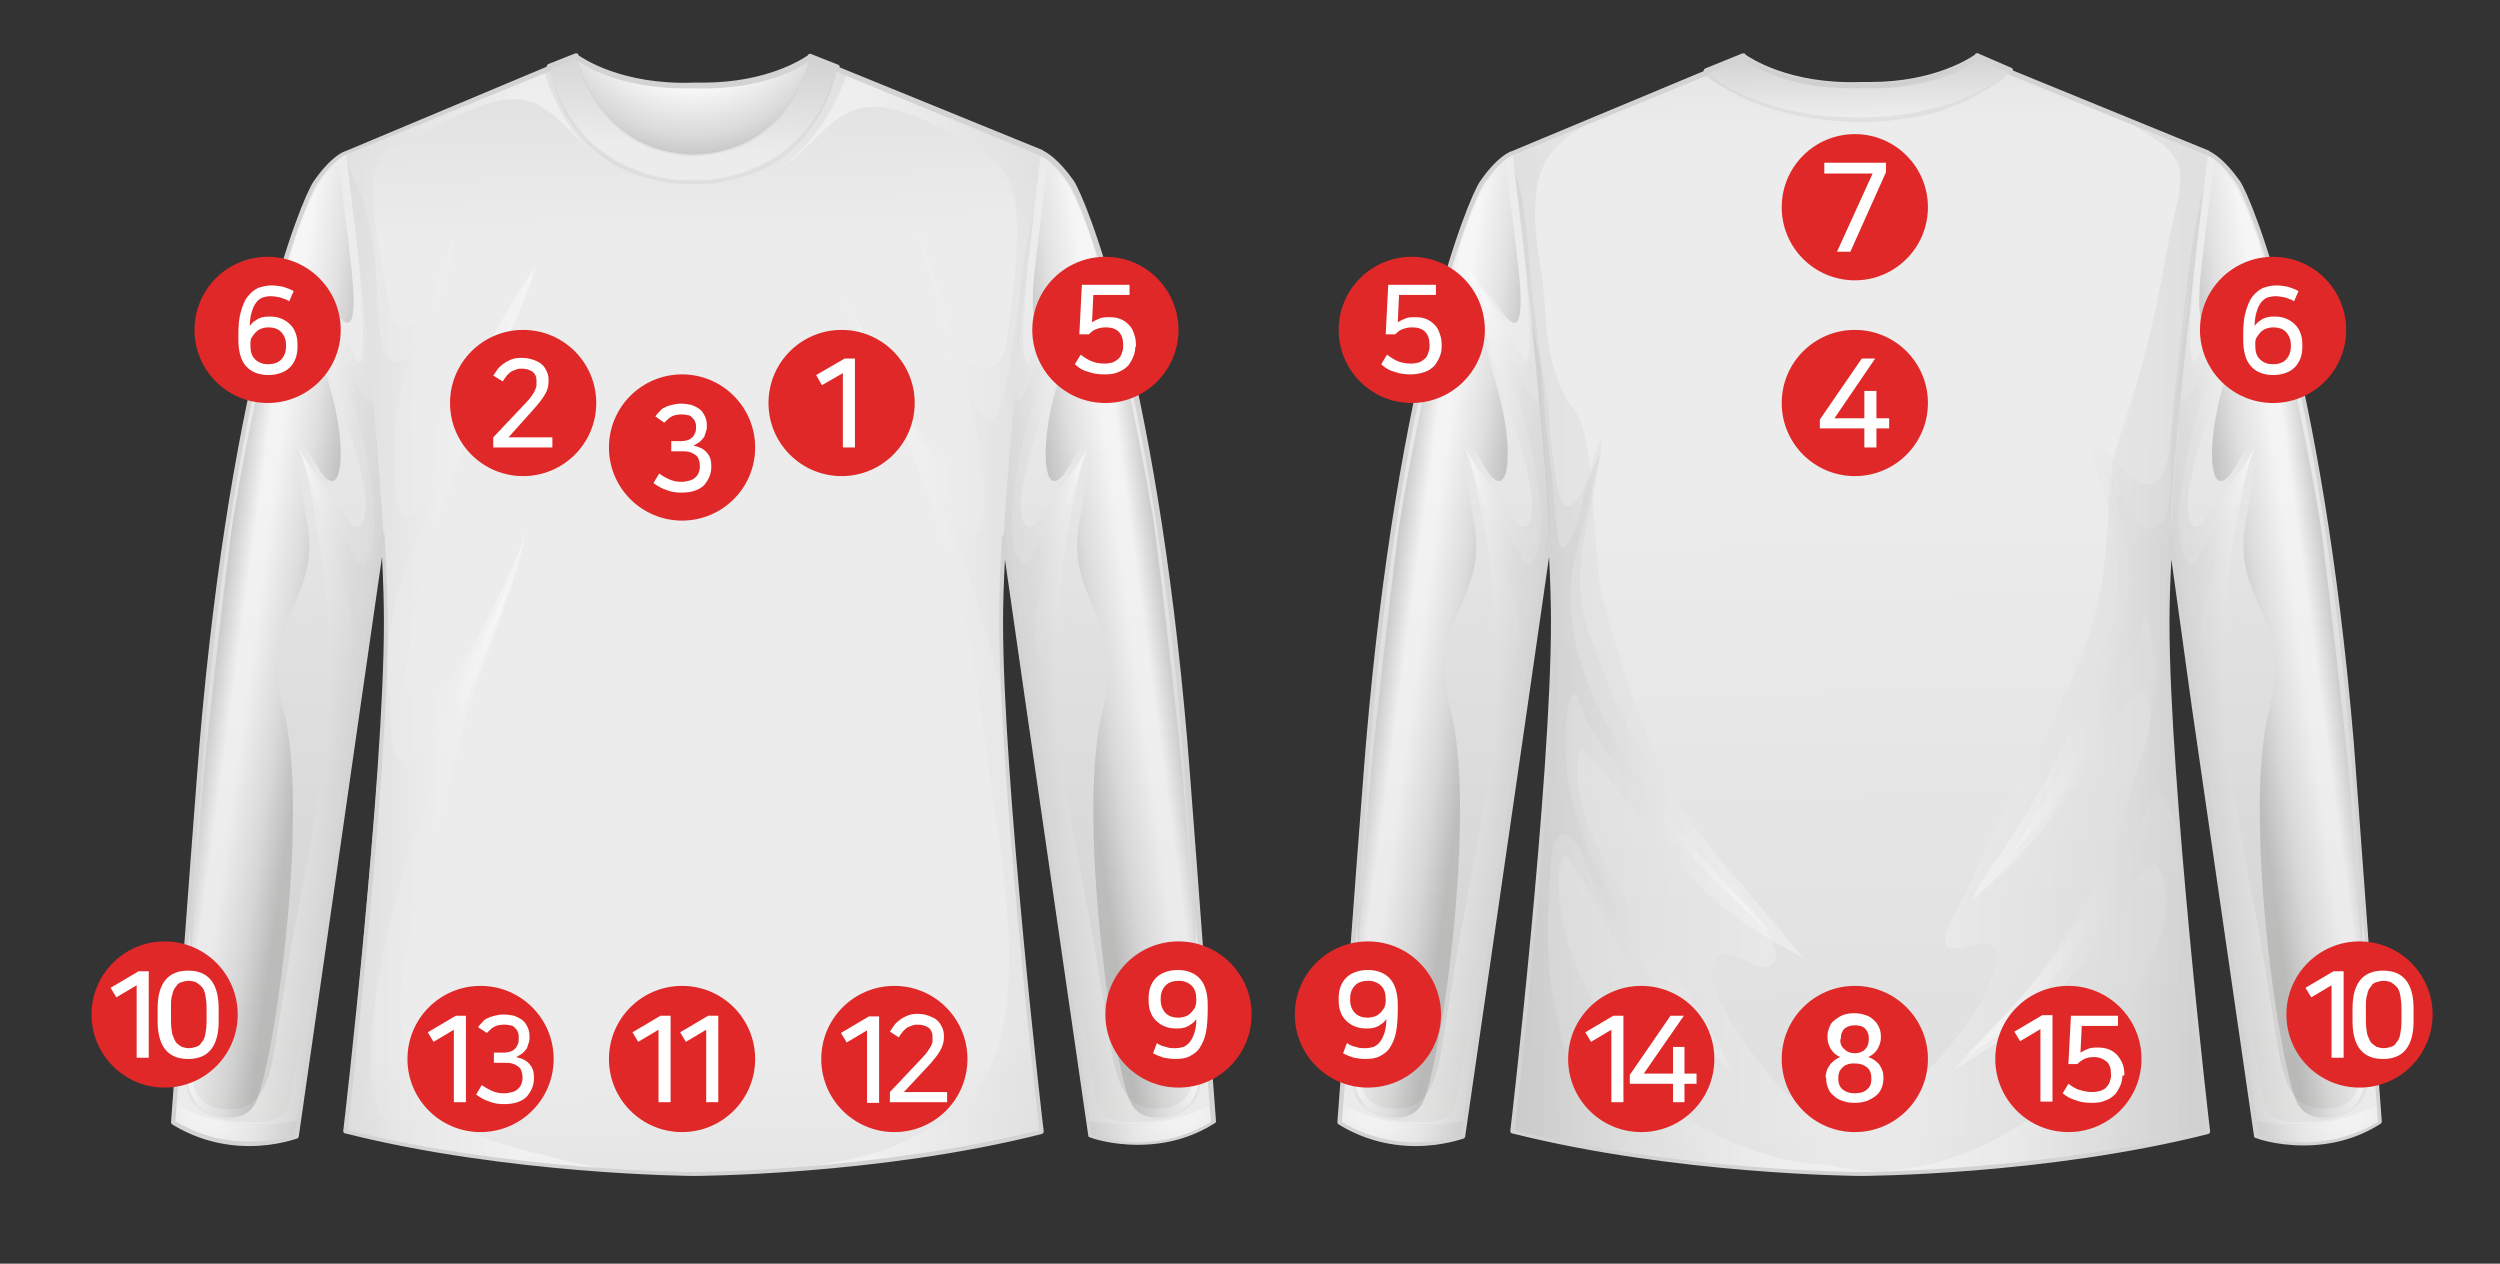 <?xml version="1.0" encoding="utf-8"?>
<!-- Generator: Adobe Illustrator 24.0.1, SVG Export Plug-In . SVG Version: 6.00 Build 0)  -->
<svg version="1.1" xmlns="http://www.w3.org/2000/svg" xmlns:xlink="http://www.w3.org/1999/xlink" x="0px" y="0px"
	 viewBox="0 0 393.3 198.8" style="enable-background:new 0 0 393.3 198.8;" xml:space="preserve">
<rect x="0" y="0" width="393.3" height="198.8" fill="#333333" stroke="none"/>
<style type="text/css">
	.st0{fill:url(#SVGID_1_);}
	.st1{opacity:0.4;fill:url(#SVGID_2_);}
	.st2{fill:url(#SVGID_3_);}
	.st3{fill:url(#SVGID_4_);}
	.st4{opacity:0.3;fill:url(#SVGID_5_);}
	.st5{opacity:0.5;fill:url(#SVGID_6_);}
	.st6{fill:url(#SVGID_7_);}
	.st7{opacity:0.4;fill:url(#SVGID_8_);}
	.st8{fill:url(#SVGID_9_);}
	.st9{fill:url(#SVGID_10_);}
	.st10{opacity:0.3;fill:url(#SVGID_11_);}
	.st11{opacity:0.5;fill:url(#SVGID_12_);}
	.st12{fill:url(#SVGID_13_);}
	.st13{fill:url(#SVGID_14_);}
	.st14{opacity:0.4;fill:url(#SVGID_15_);}
	.st15{opacity:0.4;fill:url(#SVGID_16_);}
	.st16{opacity:0.4;fill:url(#SVGID_17_);}
	.st17{opacity:0.6;fill:url(#SVGID_18_);}
	.st18{opacity:0.6;fill:url(#SVGID_19_);}
	.st19{fill:url(#SVGID_20_);}
	.st20{fill:url(#SVGID_21_);}
	.st21{fill:#D3D3D3;}
	.st22{opacity:0.3;fill:#C6C5C5;}
	.st23{fill:url(#SVGID_22_);}
	.st24{opacity:0.4;fill:url(#SVGID_23_);}
	.st25{fill:url(#SVGID_24_);}
	.st26{fill:url(#SVGID_25_);}
	.st27{opacity:0.3;fill:url(#SVGID_26_);}
	.st28{opacity:0.5;fill:url(#SVGID_27_);}
	.st29{fill:url(#SVGID_28_);}
	.st30{opacity:0.4;fill:url(#SVGID_29_);}
	.st31{fill:url(#SVGID_30_);}
	.st32{fill:url(#SVGID_31_);}
	.st33{opacity:0.3;fill:url(#SVGID_32_);}
	.st34{opacity:0.5;fill:url(#SVGID_33_);}
	.st35{fill:url(#SVGID_34_);}
	.st36{opacity:0.3;fill:url(#SVGID_35_);}
	.st37{opacity:0.3;fill:url(#SVGID_36_);}
	.st38{opacity:0.3;fill:url(#SVGID_37_);}
	.st39{opacity:0.5;fill:url(#SVGID_38_);}
	.st40{fill:url(#SVGID_39_);}
	.st41{fill:url(#SVGID_40_);}
	.st42{fill:#DF2827;}
	.st43{fill:#FFFFFF;}
</style>
<g id="Layer_1">
	<g>
		<g>
			<g>
				<linearGradient id="SVGID_1_" gradientUnits="userSpaceOnUse" x1="42.595" y1="10.898" x2="45.32" y2="220.031">
					<stop  offset="0.192" style="stop-color:#ECECEC"/>
					<stop  offset="0.59" style="stop-color:#D8D9D8"/>
					<stop  offset="1" style="stop-color:#C6C5C5"/>
				</linearGradient>
				<path class="st0" d="M61,79.1c0,0-1.1-43.8-6.6-55.2c0,0-2,0.6-4.8,4.7c-2.1,3-12.9,30.3-17.9,88.2l-4.5,59.7
					c9.5,6,19.4,2.2,19.4,2.2l9.8-67.6L61,79.1z"/>
				<linearGradient id="SVGID_2_" gradientUnits="userSpaceOnUse" x1="37.275" y1="101.22" x2="60.722" y2="103.052">
					<stop  offset="0.358" style="stop-color:#FFFFFF"/>
					<stop  offset="0.693" style="stop-color:#D8D9D8"/>
					<stop  offset="1" style="stop-color:#C6C5C5"/>
				</linearGradient>
				<path class="st1" d="M54.4,23.9c0,0-0.1,0-0.1,0.1c1.4,4.2,2.4,20.6,2.8,28.1c0.3,5.4-0.8,5.1-1,4.6c-3-6.1-4.9-9.8-8.8-14.7
					c2.5,7.9,4.3,16.1,7,23.9c1.2,3.4,2.2,6.8,2.9,10.3c1.1,6-0.8,8.4-2.5,5.5c-3.1-5.1-5.7-7.4-8.1-12c1.5,2.9,2.1,6.9,2.8,10.1
					C50,83.4,50.6,87,51,90.6c0.8,7,0.9,14.1,0.6,21.2c-0.7,13.8-4.2,27.2-6.4,40.8c-0.6,4-1.3,7.9-1.9,11.9
					c-0.6,3.5-1.5,9.2-5.9,9.9c-3.3,0.5-6.6-0.6-7-4.3c-0.7-5.8-0.3-11.9-0.4-17.8c-0.1-3.5-0.1-7-0.1-10.5
					c-1.2,16.4-2.6,34.7-2.6,34.7c9.5,6,19.4,2.2,19.4,2.2l9.8-67.6l4.6-32C61,79.1,59.9,35.4,54.4,23.9z"/>
				<g>
					<linearGradient id="SVGID_3_" gradientUnits="userSpaceOnUse" x1="34.974" y1="11.026" x2="37.698" y2="220.123">
						<stop  offset="0.192" style="stop-color:#ECECEC"/>
						<stop  offset="0.59" style="stop-color:#D8D9D8"/>
						<stop  offset="1" style="stop-color:#C6C5C5"/>
					</linearGradient>
					<path class="st2" d="M27.5,173.6c-0.1,1.9-0.2,3-0.2,3c9.5,6,19.4,2.2,19.4,2.2l0.4-2.5C37.4,178.1,30.8,175.5,27.5,173.6z"/>
				</g>
			</g>
			<g>
				<radialGradient id="SVGID_4_" cx="32.573" cy="174.435" r="15.337" gradientUnits="userSpaceOnUse">
					<stop  offset="0.192" style="stop-color:#ECECEC"/>
					<stop  offset="0.59" style="stop-color:#D8D9D8"/>
					<stop  offset="1" style="stop-color:#C6C5C5"/>
				</radialGradient>
				<path class="st3" d="M27.5,173.6c-0.1,1.9-0.2,3-0.2,3c9.5,6,19.4,2.2,19.4,2.2l0.4-2.5C37.4,178.1,30.8,175.5,27.5,173.6z"/>
			</g>
			<g>
				<linearGradient id="SVGID_5_" gradientUnits="userSpaceOnUse" x1="37.275" y1="101.22" x2="60.722" y2="103.052">
					<stop  offset="0.358" style="stop-color:#FFFFFF"/>
					<stop  offset="0.693" style="stop-color:#D8D9D8"/>
					<stop  offset="1" style="stop-color:#C6C5C5"/>
				</linearGradient>
				<path class="st4" d="M54.4,23.9c0,0-0.1,0-0.1,0.1c1.4,4.2,2.3,8.6,2.9,13.1c0.6,4.5,1,13.9,1.6,22c0.3,4.2-0.6,6.2-2.8,0.7
					c-2.5-6-4.7-12.8-8.6-17.7c3.5,6.3,5.8,14.9,8.5,22.7c1.2,3.4,1.7,6.8,2.3,10.3c0.6,3.3,1.1,6.1,0.3,11c0,0.2-1.1,4-2.2,2.3
					c-2.6-4.4-7.3-14-9.7-18.6c1.5,2.9,2.7,7.9,4.2,11.6c1.4,3.3,4,12.2,4.4,15.8c0.8,7-1.7,5.4-2.1,12.5c-0.7,13.8-1.7,29-3.9,42.6
					c-0.6,4-2.9,17-3.6,20.9c-0.6,3.5-4.1,3.6-8.6,3.2c-3.4-0.3-7.3-1.8-7.7-5.5c-0.7-5.8,0.4-12.2,0.3-18
					c-0.1-3.5,0.3-7.7,0.3-11.2c-1.2,16.4-2.6,34.7-2.6,34.7c9.5,6,19.4,2.2,19.4,2.2l9.8-67.6l4.6-32C61,79.1,59.9,35.4,54.4,23.9z
					"/>
			</g>
			<linearGradient id="SVGID_6_" gradientUnits="userSpaceOnUse" x1="32.939" y1="99.091" x2="49.544" y2="101.356">
				<stop  offset="4.044760e-02" style="stop-color:#A1A1A0"/>
				<stop  offset="0.297" style="stop-color:#FFFFFF"/>
				<stop  offset="0.427" style="stop-color:#FFFFFF"/>
				<stop  offset="0.727" style="stop-color:#D8D9D8"/>
				<stop  offset="0.992" style="stop-color:#A1A1A0"/>
			</linearGradient>
			<path class="st5" d="M53.2,25.6c-2,1.6-4.2,3.7-7.4,14c-3.2,10.2-8.5,36.9-9.5,44.7c-1,7.8-3.5,29.5-4.3,38.4
				c-0.8,8.9-2.8,39.8-2.8,44.3c0,5.8,2.3,7.3,3.3,7.9c1,0.6,6.4,2.6,8.1-2.3c3.3-9.9,7.9-46.1,4-60.9c-3.9-14.8,6-17,3.7-29.5
				c-2.2-12.4-2.7-16.7,1.4-9.2c4.1,7.5,5.3-2,2-12.8c-3.2-10.7-3.9-18.9,0-12.6c3.9,6.3,4.4,2.6,3.6-5.3
				C54.4,34.4,53.2,25.6,53.2,25.6z"/>
		</g>
		<g>
			<g>
				
					<linearGradient id="SVGID_7_" gradientUnits="userSpaceOnUse" x1="109.388" y1="10.898" x2="112.113" y2="220.031" gradientTransform="matrix(-1 0 0 1 284.885 0)">
					<stop  offset="0.192" style="stop-color:#ECECEC"/>
					<stop  offset="0.59" style="stop-color:#D8D9D8"/>
					<stop  offset="1" style="stop-color:#C6C5C5"/>
				</linearGradient>
				<path class="st6" d="M157.1,79.1c0,0,1.1-43.8,6.6-55.2c0,0,2,0.6,4.8,4.7c2.1,3,12.9,30.3,17.9,88.2l4.5,59.7
					c-9.5,6-19.4,2.2-19.4,2.2l-9.8-67.6L157.1,79.1z"/>
				
					<linearGradient id="SVGID_8_" gradientUnits="userSpaceOnUse" x1="104.067" y1="101.22" x2="127.514" y2="103.052" gradientTransform="matrix(-1 0 0 1 284.885 0)">
					<stop  offset="0.358" style="stop-color:#FFFFFF"/>
					<stop  offset="0.693" style="stop-color:#D8D9D8"/>
					<stop  offset="1" style="stop-color:#C6C5C5"/>
				</linearGradient>
				<path class="st7" d="M163.7,23.9c0,0,0.1,0,0.1,0.1c-1.4,4.2-2.4,20.6-2.8,28.1c-0.3,5.4,0.8,5.1,1,4.6c3-6.1,4.9-9.8,8.8-14.7
					c-2.5,7.9-4.3,16.1-7,23.9c-1.2,3.4-2.2,6.8-2.9,10.3c-1.1,6,0.8,8.4,2.5,5.5c3-5.1,5.7-7.4,8.1-12c-1.5,2.9-2.1,6.9-2.8,10.1
					c-0.8,3.5-1.3,7.1-1.7,10.7c-0.8,7-0.9,14.1-0.6,21.2c0.7,13.8,4.2,27.2,6.4,40.8c0.6,4,1.3,7.9,1.9,11.9
					c0.6,3.5,1.5,9.2,5.9,9.9c3.3,0.5,6.6-0.6,7-4.3c0.7-5.8,0.3-11.9,0.4-17.8c0.1-3.5,0.1-7,0.1-10.5c1.2,16.4,2.6,34.7,2.6,34.7
					c-9.5,6-19.4,2.2-19.4,2.2l-9.8-67.6l-4.6-32C157.1,79.1,158.2,35.4,163.7,23.9z"/>
				<g>
					
						<linearGradient id="SVGID_9_" gradientUnits="userSpaceOnUse" x1="101.765" y1="11.026" x2="104.489" y2="220.123" gradientTransform="matrix(-1 0 0 1 284.885 0)">
						<stop  offset="0.192" style="stop-color:#ECECEC"/>
						<stop  offset="0.59" style="stop-color:#D8D9D8"/>
						<stop  offset="1" style="stop-color:#C6C5C5"/>
					</linearGradient>
					<path class="st8" d="M190.6,173.6c0.1,1.9,0.2,3,0.2,3c-9.5,6-19.4,2.2-19.4,2.2l-0.4-2.5C180.7,178.1,187.3,175.5,190.6,173.6
						z"/>
				</g>
			</g>
			<g>
				
					<radialGradient id="SVGID_10_" cx="99.365" cy="174.435" r="15.335" gradientTransform="matrix(-1 0 0 1 284.885 0)" gradientUnits="userSpaceOnUse">
					<stop  offset="0.192" style="stop-color:#ECECEC"/>
					<stop  offset="0.59" style="stop-color:#D8D9D8"/>
					<stop  offset="1" style="stop-color:#C6C5C5"/>
				</radialGradient>
				<path class="st9" d="M190.6,173.6c0.1,1.9,0.2,3,0.2,3c-9.5,6-19.4,2.2-19.4,2.2l-0.4-2.5C180.7,178.1,187.3,175.5,190.6,173.6z
					"/>
			</g>
			<g>
				
					<linearGradient id="SVGID_11_" gradientUnits="userSpaceOnUse" x1="104.067" y1="101.22" x2="127.514" y2="103.052" gradientTransform="matrix(-1 0 0 1 284.885 0)">
					<stop  offset="0.358" style="stop-color:#FFFFFF"/>
					<stop  offset="0.693" style="stop-color:#D8D9D8"/>
					<stop  offset="1" style="stop-color:#C6C5C5"/>
				</linearGradient>
				<path class="st10" d="M163.7,23.9c0,0,0.1,0,0.1,0.1c-1.4,4.2-2.3,8.6-2.9,13.1c-0.6,4.5-1,13.9-1.6,22
					c-0.3,4.2,0.6,6.2,2.8,0.7c2.5-6,4.7-12.8,8.6-17.7c-3.5,6.3-5.8,14.9-8.5,22.7c-1.2,3.4-1.7,6.8-2.3,10.3
					c-0.6,3.3-1.1,6.1-0.3,11c0,0.2,1.1,4,2.2,2.3c2.6-4.4,7.3-14,9.7-18.6c-1.5,2.9-2.7,7.9-4.2,11.6c-1.4,3.3-4,12.2-4.4,15.8
					c-0.8,7,1.7,5.4,2.1,12.5c0.7,13.8,1.7,29,3.9,42.6c0.6,4,2.9,17,3.6,20.9c0.6,3.5,4.1,3.6,8.6,3.2c3.4-0.3,7.3-1.8,7.7-5.5
					c0.7-5.8-0.4-12.2-0.3-18c0.1-3.5-0.3-7.7-0.3-11.2c1.2,16.4,2.6,34.7,2.6,34.7c-9.5,6-19.4,2.2-19.4,2.2l-9.8-67.6l-4.6-32
					C157.1,79.1,158.2,35.4,163.7,23.9z"/>
			</g>
			
				<linearGradient id="SVGID_12_" gradientUnits="userSpaceOnUse" x1="99.731" y1="99.092" x2="116.335" y2="101.356" gradientTransform="matrix(-1 0 0 1 284.885 0)">
				<stop  offset="4.044760e-02" style="stop-color:#A1A1A0"/>
				<stop  offset="0.297" style="stop-color:#FFFFFF"/>
				<stop  offset="0.427" style="stop-color:#FFFFFF"/>
				<stop  offset="0.727" style="stop-color:#D8D9D8"/>
				<stop  offset="0.992" style="stop-color:#A1A1A0"/>
			</linearGradient>
			<path class="st11" d="M164.9,25.6c2,1.6,4.2,3.7,7.4,14c3.2,10.2,8.5,36.9,9.5,44.7c1,7.8,3.5,29.5,4.3,38.4
				c0.8,8.9,2.8,39.8,2.8,44.3c0,5.8-2.3,7.3-3.3,7.9c-1,0.6-6.4,2.6-8.1-2.3c-3.3-9.9-7.9-46.1-4-60.9c3.9-14.8-6-17-3.7-29.5
				c2.2-12.4,2.7-16.7-1.4-9.2c-4.1,7.5-5.3-2-2-12.8c3.2-10.7,3.9-18.9,0-12.6c-3.9,6.3-4.4,2.6-3.6-5.3
				C163.7,34.4,164.9,25.6,164.9,25.6z"/>
		</g>
		<linearGradient id="SVGID_13_" gradientUnits="userSpaceOnUse" x1="106.599" y1="-31.941" x2="111.367" y2="221.813">
			<stop  offset="0" style="stop-color:#C6C5C5"/>
			<stop  offset="0.104" style="stop-color:#D8D9D8"/>
			<stop  offset="0.273" style="stop-color:#ECECEC"/>
			<stop  offset="0.776" style="stop-color:#ECECEC"/>
			<stop  offset="1" style="stop-color:#D8D9D8"/>
		</linearGradient>
		<path class="st12" d="M163.8,23.9L127.4,9c0,0-6.2,4.9-18.3,4.4C97.1,13.8,90.8,9,90.8,9l-36.4,15c0,0,6.4,49,6.4,74
			c0,25-6.4,80-6.4,80c26,6.6,54.7,6.7,54.7,6.7s28.7-0.1,54.7-6.7c0,0-6.4-55.1-6.4-80C157.5,73,163.8,23.9,163.8,23.9z"/>
		<linearGradient id="SVGID_14_" gradientUnits="userSpaceOnUse" x1="45.054" y1="183.918" x2="171.774" y2="183.918">
			<stop  offset="0" style="stop-color:#C6C5C5"/>
			<stop  offset="0.104" style="stop-color:#D8D9D8"/>
			<stop  offset="0.272" style="stop-color:#FFFFFF"/>
			<stop  offset="0.724" style="stop-color:#FFFFFF"/>
			<stop  offset="0.914" style="stop-color:#D8D9D8"/>
			<stop  offset="1" style="stop-color:#C6C5C5"/>
		</linearGradient>
		<path class="st13" d="M118.4,184.4c2.3-0.2,5-0.4,7.8-0.7c-0.1-0.1-0.3-0.2-0.5-0.1C123.3,183.9,120.9,184.2,118.4,184.4z"/>
		<linearGradient id="SVGID_15_" gradientUnits="userSpaceOnUse" x1="45.061" y1="97.632" x2="171.769" y2="97.632">
			<stop  offset="0" style="stop-color:#C6C5C5"/>
			<stop  offset="0.104" style="stop-color:#D8D9D8"/>
			<stop  offset="0.272" style="stop-color:#FFFFFF"/>
			<stop  offset="0.724" style="stop-color:#FFFFFF"/>
			<stop  offset="0.921" style="stop-color:#D8D9D8"/>
			<stop  offset="1" style="stop-color:#C6C5C5"/>
		</linearGradient>
		<path class="st14" d="M163.8,23.9l-30.5-12.5c-1.9,5.8-5.4,11.2-10.1,14.7c0.1,0,0.2-0.1,0.2-0.1c2.4-1.6,4.2-3.6,6.3-5.6
			c2.9-2.7,5.9-4.2,9.9-3.4c1.5,0.3,3.2,0.8,4.8,1.5c2.6,1,5,2.2,7.4,3.6c2.5,1.4,5.2,3,6.6,5.6c1.8,3.6,1.7,8.1,1.5,12.1
			c-0.2,4.3-0.8,8.5-1.4,12.7c-0.2,1.8-0.7,5.7-3.5,5.5c-2.3-0.2-3.4-2.5-4.3-4.4c-2.7-6-4.5-12.4-6.7-18.6
			c2.1,7.7,4.3,15.4,6.4,23.1c0.8,3,1.7,6,2,9.1c0.2,1.7,0.4,4-0.9,5.2c-1.2,1.2-3.5-0.2-4.4-1.1c-2.4-2.3-3.9-5.4-5.4-8.3
			c-2.7-5.5-6-10.6-9-16c5.5,9.8,9.8,21.7,13.8,32.2c4.8,12.6,7,26,8.7,39.3c1.8,14,6.9,37.1,0.1,50.4c-3.4,6.6-3.7,5.8-12.9,10.6
			c-4.2,2.2-10.4,3.4-16.3,4.1c0.1,0.1,0.1,0.1,0.2,0.2c10.5-0.8,24.3-2.5,37.4-5.8c0,0-6.4-55.1-6.4-80
			C157.5,73,163.8,23.9,163.8,23.9z"/>
		<linearGradient id="SVGID_16_" gradientUnits="userSpaceOnUse" x1="38.839" y1="70.214" x2="172.244" y2="70.214">
			<stop  offset="0" style="stop-color:#C6C5C5"/>
			<stop  offset="0.104" style="stop-color:#D8D9D8"/>
			<stop  offset="0.272" style="stop-color:#FFFFFF"/>
			<stop  offset="0.724" style="stop-color:#FFFFFF"/>
			<stop  offset="0.921" style="stop-color:#D8D9D8"/>
			<stop  offset="1" style="stop-color:#C6C5C5"/>
		</linearGradient>
		<path class="st15" d="M162.8,32.3c-0.5,2.4-1,4.8-1.5,7.2c-0.6,3.2-2.7,26.4-5.4,26.6c-1.6,0.1-3.6-4.2-3.9-5.4
			c1.1,3.9,2,7.8,2.5,11.9c0.3,3.1,1.2,7.6-0.2,10.5c-1.9,4-4.7-2.6-5.3-3.9c-1-2-4.2-7.8-5.3-9.9c2.2,6.1,6.1,14.1,8.3,20.1
			c2.2,5.9,3.8,12.8,5.7,18.9c-0.2-3.7-0.3-7.2-0.3-10.2C157.5,79.3,161,47.3,162.8,32.3z"/>
		<linearGradient id="SVGID_17_" gradientUnits="userSpaceOnUse" x1="38.251" y1="97.612" x2="164.958" y2="97.612">
			<stop  offset="0" style="stop-color:#C6C5C5"/>
			<stop  offset="0.125" style="stop-color:#D8D9D8"/>
			<stop  offset="0.351" style="stop-color:#FFFFFF"/>
			<stop  offset="0.724" style="stop-color:#FFFFFF"/>
			<stop  offset="0.914" style="stop-color:#D8D9D8"/>
			<stop  offset="1" style="stop-color:#C6C5C5"/>
		</linearGradient>
		<path class="st16" d="M70.4,175.7c-3.5-2.8-5.9-6.7-6.8-11.2c-2.2-11.5,2.5-22.9,5.2-33.9c1.7-6.8,3.2-13.6,5.3-20.3
			c2-6.3,7.9-20.6,8.6-27.1c-0.5,3.9-7,16.2-9.1,19.5c-1.5,2.4-4.8,8.5-8.5,6.9c-2.5-1.1-0.8-6.8-0.6-8.6
			c1.5-11.2,5.1-21.6,8.9-32.2c4.5-12.5,8-17.7,10.9-26.9c-3.4,4.9-6.4,10.1-9.2,15.2c-2.3,4.3-4.5,9.4-9.1,11.7
			c-0.3,0.1-0.7,0-0.8-0.3C64,63.5,66.5,57.9,67.7,53c1.5-6.1,3.3-12.1,4.4-18.3c-0.9,4.9-4,9.6-5.8,14.2c-1.3,3.3-4.1,3.5-4.8,0.1
			c-4.9-23.8-3.7-24.4,4.9-28.1c5.4-2.4,13.4-7.8,19.2-3.9c2.7,1.8,4.8,4.5,7.2,6.7c-3.4-3.4-5.9-7.9-7.2-12.6L54.4,23.9
			c0,0,6.4,49,6.4,74c0,25-6.4,80-6.4,80c14.8,3.8,30.6,5.4,41.3,6.1c-3.2-0.6-6.3-1.3-9.4-2.1C80.9,180.6,74.8,179.2,70.4,175.7z"
			/>
		<linearGradient id="SVGID_18_" gradientUnits="userSpaceOnUse" x1="38.25" y1="65.695" x2="164.954" y2="65.695">
			<stop  offset="0" style="stop-color:#C6C5C5"/>
			<stop  offset="0.125" style="stop-color:#D8D9D8"/>
			<stop  offset="0.351" style="stop-color:#FFFFFF"/>
			<stop  offset="0.724" style="stop-color:#FFFFFF"/>
			<stop  offset="0.914" style="stop-color:#D8D9D8"/>
			<stop  offset="1" style="stop-color:#C6C5C5"/>
		</linearGradient>
		<path class="st17" d="M60.6,105.3c0.3-3.2,0.7-6.4,1.4-9.6c1.7-7.2,5-13.7,7.8-20.5c0.8-2,1.6-4,2.3-6c-0.3,0.7-0.7,1.5-1,2.2
			c-1,2.2-2.1,4.5-3.5,6.5c-0.6,0.9-1.4,2.4-2.4,2.9c-3.9,2.2-3.1-9-3.1-10.5c0-4.7,0.7-9,2.5-13.4c1.2-3,2.7-5.8,3.8-8.7
			c-0.3,0.5-0.6,1-0.9,1.6c-0.7,1.4-3.7,9.5-6.4,6.5c-1.1-1.3-1.3-3.6-1.4-5.1c-0.3-2.5-0.4-5.1-0.5-7.6c-0.3-6-1.5-12.3-4.5-17.5
			c1.2,9.7,6.1,50,6.1,71.9C60.7,100.2,60.7,102.7,60.6,105.3z"/>
		<linearGradient id="SVGID_19_" gradientUnits="userSpaceOnUse" x1="38.251" y1="135.393" x2="164.955" y2="135.393">
			<stop  offset="0" style="stop-color:#C6C5C5"/>
			<stop  offset="0.125" style="stop-color:#D8D9D8"/>
			<stop  offset="0.351" style="stop-color:#FFFFFF"/>
			<stop  offset="0.724" style="stop-color:#FFFFFF"/>
			<stop  offset="0.914" style="stop-color:#D8D9D8"/>
			<stop  offset="1" style="stop-color:#C6C5C5"/>
		</linearGradient>
		<path class="st18" d="M61.3,177.6c-2.3-3.1-3-6.9-2.9-10.7c0.1-5.6,0.7-11.2,1.8-16.6c4.1-20.7,13.9-39.6,20.4-59.6
			c-1.4,3.2-3,6.4-4.6,9.6c-2.4,4.7-4.8,9.4-7.1,14.3c-2.3,4.9-6.9,8.6-7.4,0.4c0-0.4-0.5-11.5-0.7-11.9c-1.6,26-6.5,75-6.5,75
			c3.1,0.8,6.3,1.5,9.4,2.1C62.9,179.4,62,178.6,61.3,177.6z"/>
		<linearGradient id="SVGID_20_" gradientUnits="userSpaceOnUse" x1="107.893" y1="28.859" x2="109.767" y2="0.248">
			<stop  offset="0.192" style="stop-color:#ECECEC"/>
			<stop  offset="0.59" style="stop-color:#D8D9D8"/>
			<stop  offset="1" style="stop-color:#C6C5C5"/>
		</linearGradient>
		<path class="st19" d="M127.5,8.8c0,0-3,15.2-18.4,15.5C93.7,23.9,90.7,8.8,90.7,8.8l-4.3,1.7c4.2,19.2,22.7,18.1,22.7,18.1
			s18.6,1.1,22.7-18.1L127.5,8.8z"/>
		<radialGradient id="SVGID_21_" cx="108.983" cy="-1.66" r="26.68" gradientUnits="userSpaceOnUse">
			<stop  offset="0.515" style="stop-color:#FFFFFF"/>
			<stop  offset="0.868" style="stop-color:#D8D9D8"/>
			<stop  offset="1" style="stop-color:#C6C5C5"/>
		</radialGradient>
		<path class="st20" d="M127.4,9c0,0-6.2,4.9-18.3,4.4C97.1,13.8,90.8,9,90.8,9l0,0c0.4,1.8,4,15,18.3,15.3
			C123.4,24,127,10.8,127.4,9L127.4,9z"/>
		<path class="st21" d="M109.1,185L109.1,185c-0.3,0-29.1-0.2-54.8-6.7c-0.2,0-0.3-0.2-0.3-0.4c0.1-0.6,6.4-55.3,6.4-80
			c0-3-0.1-6.4-0.3-10.3l-3.4,23.6L47,178.8c0,0.1-0.1,0.2-0.2,0.3c-0.1,0-3.2,1.2-7.6,1.2c-4.4,0-8.5-1.2-12.1-3.4
			c-0.1-0.1-0.2-0.2-0.2-0.3l3-40.2c0.8-10.8,1.5-19.5,1.5-19.5c5-58.8,16-85.5,17.9-88.3c2.8-4.1,4.9-4.8,5-4.8L86,10.5
			c0-0.2,0.1-0.3,0.2-0.4l4.3-1.7c0.1,0,0.2,0,0.3,0C91,8.5,91,8.6,91,8.7l0,0c0.6,0.4,6.8,4.7,18.1,4.3c0.5,0,1,0,1.5,0
			c10.3,0,15.9-3.9,16.5-4.3l0,0c0-0.1,0.1-0.2,0.2-0.2c0.1,0,0.2-0.1,0.3,0l4.3,1.7c0.2,0.1,0.2,0.2,0.2,0.4L164,23.6
			c0,0,0.1,0,0.1,0.1c0.6,0.3,2.4,1.3,4.8,4.7c1.9,2.8,12.9,29.5,17.9,88.3c0,0,0.7,8.7,1.5,19.5l3,40.2c0,0.1,0,0.2-0.2,0.3
			c-3.6,2.3-7.7,3.4-12.1,3.4h0c-4.4,0-7.4-1.1-7.6-1.2c-0.1,0-0.2-0.1-0.2-0.3l-9.8-67.6L158.1,88c-0.2,3.7-0.3,7.1-0.3,10
			c0,24.7,6.3,79.5,6.4,80c0,0.2-0.1,0.3-0.3,0.4C138.2,184.9,109.4,185,109.1,185z M54.7,177.8c25.6,6.4,54,6.6,54.4,6.6
			c0.4,0,28.8-0.2,54.4-6.6c-0.5-4.4-6.3-56-6.3-79.8c0-3.8,0.1-8.3,0.4-13.5c0-0.2,0.2-0.3,0.3-0.3c0.2,0,0.3,0.1,0.4,0.3l3.8,26.7
			l9.7,67.4c0.7,0.2,3.5,1.1,7.1,1.1c4.2,0,8.1-1.1,11.6-3.2l-3-40c-1.5-19.5-1.5-19.5-1.5-19.5c-5-58.6-15.9-85.2-17.8-88
			c-2.5-3.6-4.2-4.4-4.6-4.5c0,0-0.1,0-0.1-0.1l-31.9-13.1c-0.1-0.1-0.2-0.2-0.2-0.4l-3.7-1.5c0,0-0.1,0.1-0.1,0.1c0,0-0.1,0-0.1,0
			c-0.9,0.7-7,4.8-18.4,4.4c-0.5,0-1,0-1.5,0c-10.5,0-16.2-3.9-17-4.5c0,0,0,0,0,0c0,0-0.1,0-0.1-0.1l-3.8,1.5
			c0,0.2-0.1,0.3-0.2,0.4L54.5,24.3c0,0-2,0.7-4.6,4.6c-1.9,2.8-12.8,29.4-17.8,88c0,0-0.1,0.8-1.5,19.5l-3,40
			c3.5,2.1,7.4,3.2,11.6,3.2c3.6,0,6.4-0.8,7.1-1.1l9.7-67.4l3.9-27c0-0.2,0.2-0.3,0.3-0.3c0.2,0,0.3,0.1,0.3,0.3
			c0.3,5.4,0.5,10,0.5,13.9C61.1,121.7,55.2,173.4,54.7,177.8z"/>
		<path class="st22" d="M86.4,10.5c0.2,0.6,0.3,1.3,0.5,1.9c0.2,0.6,0.4,1.3,0.7,1.9c0.2,0.6,0.5,1.2,0.8,1.8
			c0.3,0.6,0.6,1.2,0.9,1.7c0.3,0.6,0.7,1.1,1.1,1.6l0.6,0.8l0.6,0.7c0.2,0.3,0.4,0.5,0.7,0.7c0.2,0.2,0.4,0.5,0.7,0.7l0.7,0.7
			l0.8,0.6c0.5,0.4,1.1,0.8,1.6,1.1c0.5,0.4,1.1,0.7,1.7,1c0.6,0.3,1.2,0.6,1.8,0.8c0.6,0.2,1.2,0.5,1.8,0.7
			c1.2,0.4,2.5,0.7,3.8,0.9c0.6,0.1,1.3,0.2,1.9,0.2c0.6,0,1.3,0.1,1.9,0l0,0l0,0c0.6,0,1.3,0,1.9,0c0.7,0,1.3-0.1,1.9-0.2
			c1.3-0.2,2.6-0.5,3.8-0.9c0.6-0.2,1.2-0.4,1.8-0.7c0.6-0.2,1.2-0.5,1.8-0.8c0.6-0.3,1.2-0.6,1.7-1c0.6-0.3,1.1-0.7,1.6-1.1
			l0.8-0.6l0.7-0.7c0.2-0.2,0.5-0.5,0.7-0.7c0.2-0.2,0.5-0.5,0.7-0.7l0.6-0.7l0.6-0.8c0.4-0.5,0.7-1.1,1.1-1.6
			c0.3-0.6,0.7-1.1,0.9-1.7c0.3-0.6,0.5-1.2,0.8-1.8c0.3-0.6,0.4-1.2,0.7-1.9c0.2-0.6,0.4-1.3,0.5-1.9c-0.1,0.6-0.3,1.3-0.4,1.9
			c-0.2,0.6-0.3,1.3-0.6,1.9c-0.2,0.6-0.4,1.3-0.7,1.9c-0.3,0.6-0.6,1.2-0.9,1.8c-1.3,2.3-3,4.4-5.1,6.1c-0.5,0.4-1.1,0.8-1.6,1.2
			c-0.6,0.4-1.1,0.7-1.7,1c-0.6,0.3-1.2,0.6-1.8,0.8c-0.6,0.3-1.3,0.5-1.9,0.7c-1.3,0.4-2.6,0.7-3.9,0.9c-0.7,0.1-1.3,0.2-2,0.2
			c-0.7,0-1.3,0.1-2,0h0c-0.7,0-1.4,0-2,0c-0.7,0-1.3-0.1-2-0.2c-1.3-0.2-2.6-0.5-3.9-0.9c-0.6-0.2-1.3-0.4-1.9-0.7
			c-0.6-0.3-1.2-0.5-1.8-0.8c-0.6-0.3-1.2-0.6-1.7-1c-0.6-0.4-1.1-0.8-1.6-1.2C92,22.4,90.3,20.3,89,18c-0.3-0.6-0.6-1.2-0.9-1.8
			c-0.3-0.6-0.5-1.2-0.7-1.9c-0.2-0.6-0.4-1.3-0.6-1.9C86.6,11.8,86.5,11.1,86.4,10.5z"/>
		<path class="st22" d="M127.5,8.8c0,0-0.1,0.8-0.6,2.2c-0.5,1.3-1.2,3.3-2.5,5.3c-1.3,2-3.3,4.3-6,5.8c-1.3,0.8-2.8,1.4-4.4,1.8
			c-1.6,0.4-3.2,0.6-4.9,0.7c-1.7,0-3.3-0.3-4.9-0.7c-1.6-0.4-3.1-1-4.4-1.8c-2.7-1.6-4.7-3.8-6-5.8c-1.4-2.1-2.1-4-2.5-5.3
			c-0.4-1.4-0.6-2.2-0.6-2.2s0.2,0.8,0.7,2.1c0.5,1.3,1.4,3.2,2.7,5.2c0.7,1,1.5,2,2.5,3c1,1,2.2,1.8,3.5,2.6
			c1.3,0.7,2.7,1.3,4.3,1.7c1.5,0.4,3.1,0.6,4.7,0.6c1.6,0,3.2-0.2,4.7-0.6c1.5-0.4,3-1,4.3-1.7c1.3-0.7,2.5-1.6,3.5-2.6
			c1-1,1.8-2,2.5-3c1.4-2,2.2-3.8,2.7-5.2C127.3,9.6,127.5,8.8,127.5,8.8z"/>
	</g>
	<g>
		<g>
			<g>
				<linearGradient id="SVGID_22_" gradientUnits="userSpaceOnUse" x1="226.171" y1="10.898" x2="228.895" y2="220.031">
					<stop  offset="0.192" style="stop-color:#ECECEC"/>
					<stop  offset="0.59" style="stop-color:#D8D9D8"/>
					<stop  offset="1" style="stop-color:#C6C5C5"/>
				</linearGradient>
				<path class="st23" d="M244.6,79.1c0,0-1.1-43.8-6.6-55.2c0,0-2,0.6-4.8,4.7c-2.1,3-12.9,30.3-17.9,88.2l-4.5,59.7
					c9.5,6,19.4,2.2,19.4,2.2l9.8-67.6L244.6,79.1z"/>
				<linearGradient id="SVGID_23_" gradientUnits="userSpaceOnUse" x1="220.851" y1="101.22" x2="244.297" y2="103.052">
					<stop  offset="0.358" style="stop-color:#FFFFFF"/>
					<stop  offset="0.693" style="stop-color:#D8D9D8"/>
					<stop  offset="1" style="stop-color:#C6C5C5"/>
				</linearGradient>
				<path class="st24" d="M237.9,23.9c0,0-0.1,0-0.1,0.1c1.4,4.2,2.4,20.6,2.8,28.1c0.3,5.4-0.8,5.1-1,4.6c-3-6.1-4.9-9.8-8.8-14.7
					c2.5,7.9,4.3,16.1,7,23.9c1.2,3.4,2.2,6.8,2.9,10.3c1.1,6-0.8,8.4-2.5,5.5c-3-5.1-5.7-7.4-8.1-12c1.5,2.9,2.1,6.9,2.8,10.1
					c0.8,3.5,1.3,7.1,1.7,10.7c0.8,7,0.9,14.1,0.6,21.2c-0.7,13.8-4.2,27.2-6.4,40.8c-0.6,4-1.3,7.9-1.9,11.9
					c-0.6,3.5-1.5,9.2-5.9,9.9c-3.3,0.5-6.6-0.6-7-4.3c-0.7-5.8-0.3-11.9-0.4-17.8c-0.1-3.5-0.1-7-0.1-10.5
					c-1.2,16.4-2.6,34.7-2.6,34.7c9.5,6,19.4,2.2,19.4,2.2l9.8-67.6l4.6-32C244.6,79.1,243.5,35.4,237.9,23.9z"/>
				<g>
					<linearGradient id="SVGID_24_" gradientUnits="userSpaceOnUse" x1="218.549" y1="11.026" x2="221.273" y2="220.123">
						<stop  offset="0.192" style="stop-color:#ECECEC"/>
						<stop  offset="0.59" style="stop-color:#D8D9D8"/>
						<stop  offset="1" style="stop-color:#C6C5C5"/>
					</linearGradient>
					<path class="st25" d="M211.1,173.6c-0.1,1.9-0.2,3-0.2,3c9.5,6,19.4,2.2,19.4,2.2l0.4-2.5C221,178.1,214.3,175.5,211.1,173.6z"
						/>
				</g>
			</g>
			<g>
				<radialGradient id="SVGID_25_" cx="216.149" cy="174.435" r="15.337" gradientUnits="userSpaceOnUse">
					<stop  offset="0.192" style="stop-color:#ECECEC"/>
					<stop  offset="0.59" style="stop-color:#D8D9D8"/>
					<stop  offset="1" style="stop-color:#C6C5C5"/>
				</radialGradient>
				<path class="st26" d="M211.1,173.6c-0.1,1.9-0.2,3-0.2,3c9.5,6,19.4,2.2,19.4,2.2l0.4-2.5C221,178.1,214.3,175.5,211.1,173.6z"
					/>
			</g>
			<g>
				<linearGradient id="SVGID_26_" gradientUnits="userSpaceOnUse" x1="220.851" y1="101.22" x2="244.297" y2="103.052">
					<stop  offset="0.358" style="stop-color:#FFFFFF"/>
					<stop  offset="0.693" style="stop-color:#D8D9D8"/>
					<stop  offset="1" style="stop-color:#C6C5C5"/>
				</linearGradient>
				<path class="st27" d="M237.9,23.9c0,0-0.1,0-0.1,0.1c1.4,4.2,2.3,8.6,2.9,13.1c0.6,4.5,1,13.9,1.6,22c0.3,4.2-0.6,6.2-2.8,0.7
					c-2.5-6-4.7-12.8-8.6-17.7c3.5,6.3,5.8,14.9,8.5,22.7c1.2,3.4,1.7,6.8,2.3,10.3c0.6,3.3,1.1,6.1,0.3,11c0,0.2-1.1,4-2.2,2.3
					c-2.6-4.4-7.3-14-9.7-18.6c1.5,2.9,2.7,7.9,4.2,11.6c1.4,3.3,4,12.2,4.4,15.8c0.8,7-1.7,5.4-2.1,12.5c-0.7,13.8-1.7,29-3.9,42.6
					c-0.6,4-2.9,17-3.6,20.9c-0.6,3.5-4.1,3.6-8.6,3.2c-3.4-0.3-7.3-1.8-7.7-5.5c-0.7-5.8,0.4-12.2,0.3-18
					c-0.1-3.5,0.3-7.7,0.3-11.2c-1.2,16.4-2.6,34.7-2.6,34.7c9.5,6,19.4,2.2,19.4,2.2l9.8-67.6l4.6-32
					C244.6,79.1,243.5,35.4,237.9,23.9z"/>
			</g>
			<linearGradient id="SVGID_27_" gradientUnits="userSpaceOnUse" x1="216.515" y1="99.092" x2="233.119" y2="101.356">
				<stop  offset="4.044760e-02" style="stop-color:#A1A1A0"/>
				<stop  offset="0.297" style="stop-color:#FFFFFF"/>
				<stop  offset="0.427" style="stop-color:#FFFFFF"/>
				<stop  offset="0.727" style="stop-color:#D8D9D8"/>
				<stop  offset="0.992" style="stop-color:#A1A1A0"/>
			</linearGradient>
			<path class="st28" d="M236.8,25.6c-2,1.6-4.2,3.7-7.4,14c-3.2,10.2-8.5,36.9-9.5,44.7c-1,7.8-3.5,29.5-4.3,38.4
				c-0.8,8.9-2.8,39.8-2.8,44.3c0,5.8,2.3,7.3,3.3,7.9c1,0.6,6.4,2.6,8.1-2.3c3.3-9.9,7.9-46.1,4-60.9c-3.9-14.8,6-17,3.7-29.5
				c-2.2-12.4-2.7-16.7,1.4-9.2c4.1,7.5,5.3-2,2-12.8c-3.2-10.7-3.9-18.9,0-12.6c3.9,6.3,4.4,2.6,3.6-5.3
				C238,34.4,236.8,25.6,236.8,25.6z"/>
		</g>
		<g>
			<g>
				
					<linearGradient id="SVGID_28_" gradientUnits="userSpaceOnUse" x1="-74.188" y1="10.898" x2="-71.463" y2="220.031" gradientTransform="matrix(-1 0 0 1 284.885 0)">
					<stop  offset="0.192" style="stop-color:#ECECEC"/>
					<stop  offset="0.59" style="stop-color:#D8D9D8"/>
					<stop  offset="1" style="stop-color:#C6C5C5"/>
				</linearGradient>
				<path class="st29" d="M340.7,79.1c0,0,1.1-43.8,6.6-55.2c0,0,2,0.6,4.8,4.7c2.1,3,12.9,30.3,17.9,88.2l4.5,59.7
					c-9.5,6-19.4,2.2-19.4,2.2l-9.8-67.6L340.7,79.1z"/>
				
					<linearGradient id="SVGID_29_" gradientUnits="userSpaceOnUse" x1="-79.508" y1="101.22" x2="-56.06" y2="103.052" gradientTransform="matrix(-1 0 0 1 284.885 0)">
					<stop  offset="0.358" style="stop-color:#FFFFFF"/>
					<stop  offset="0.693" style="stop-color:#D8D9D8"/>
					<stop  offset="1" style="stop-color:#C6C5C5"/>
				</linearGradient>
				<path class="st30" d="M347.3,23.9c0,0,0,0,0.1,0.1c-1.4,4.2-2.4,20.6-2.8,28.1c-0.3,5.4,0.8,5.1,1,4.6c3-6.1,4.9-9.8,8.8-14.7
					c-2.5,7.9-4.3,16.1-7,23.9c-1.2,3.4-2.2,6.8-2.9,10.3c-1.1,6,0.8,8.4,2.5,5.5c3-5.1,5.7-7.4,8.1-12c-1.5,2.9-2.1,6.9-2.8,10.1
					c-0.8,3.5-1.3,7.1-1.7,10.7c-0.8,7-0.9,14.1-0.6,21.2c0.7,13.8,4.2,27.2,6.4,40.8c0.6,4,1.3,7.9,1.9,11.9
					c0.6,3.5,1.5,9.2,5.9,9.9c3.3,0.5,6.6-0.6,7-4.3c0.7-5.8,0.3-11.9,0.4-17.8c0.1-3.5,0.1-7,0.1-10.5c1.2,16.4,2.6,34.7,2.6,34.7
					c-9.5,6-19.4,2.2-19.4,2.2l-9.8-67.6l-4.6-32C340.7,79.1,341.8,35.4,347.3,23.9z"/>
				<g>
					
						<linearGradient id="SVGID_30_" gradientUnits="userSpaceOnUse" x1="-81.811" y1="11.026" x2="-79.086" y2="220.123" gradientTransform="matrix(-1 0 0 1 284.885 0)">
						<stop  offset="0.192" style="stop-color:#ECECEC"/>
						<stop  offset="0.59" style="stop-color:#D8D9D8"/>
						<stop  offset="1" style="stop-color:#C6C5C5"/>
					</linearGradient>
					<path class="st31" d="M374.2,173.6c0.1,1.9,0.2,3,0.2,3c-9.5,6-19.4,2.2-19.4,2.2l-0.4-2.5
						C364.2,178.1,370.9,175.5,374.2,173.6z"/>
				</g>
			</g>
			<g>
				
					<radialGradient id="SVGID_31_" cx="-84.211" cy="174.435" r="15.336" gradientTransform="matrix(-1 0 0 1 284.885 0)" gradientUnits="userSpaceOnUse">
					<stop  offset="0.192" style="stop-color:#ECECEC"/>
					<stop  offset="0.59" style="stop-color:#D8D9D8"/>
					<stop  offset="1" style="stop-color:#C6C5C5"/>
				</radialGradient>
				<path class="st32" d="M374.2,173.6c0.1,1.9,0.2,3,0.2,3c-9.5,6-19.4,2.2-19.4,2.2l-0.4-2.5C364.2,178.1,370.9,175.5,374.2,173.6
					z"/>
			</g>
			<g>
				
					<linearGradient id="SVGID_32_" gradientUnits="userSpaceOnUse" x1="-79.508" y1="101.22" x2="-56.06" y2="103.052" gradientTransform="matrix(-1 0 0 1 284.885 0)">
					<stop  offset="0.358" style="stop-color:#FFFFFF"/>
					<stop  offset="0.693" style="stop-color:#D8D9D8"/>
					<stop  offset="1" style="stop-color:#C6C5C5"/>
				</linearGradient>
				<path class="st33" d="M347.3,23.9c0,0,0,0,0.1,0.1c-1.4,4.2-2.3,8.6-2.9,13.1c-0.6,4.5-1,13.9-1.6,22c-0.3,4.2,0.6,6.2,2.8,0.7
					c2.5-6,4.7-12.8,8.6-17.7c-3.5,6.3-5.8,14.9-8.5,22.7c-1.2,3.4-1.7,6.8-2.3,10.3c-0.6,3.3-1.1,6.1-0.3,11c0,0.2,1.1,4,2.2,2.3
					c2.6-4.4,7.3-14,9.7-18.6c-1.5,2.9-2.7,7.9-4.2,11.6c-1.4,3.3-4,12.2-4.4,15.8c-0.8,7,1.7,5.4,2.1,12.5
					c0.7,13.8,1.7,29,3.9,42.6c0.6,4,2.9,17,3.6,20.9c0.6,3.5,4.1,3.6,8.6,3.2c3.4-0.3,7.3-1.8,7.7-5.5c0.7-5.8-0.4-12.2-0.3-18
					c0.1-3.5-0.3-7.7-0.3-11.2c1.2,16.4,2.6,34.7,2.6,34.7c-9.5,6-19.4,2.2-19.4,2.2l-9.8-67.6l-4.6-32
					C340.7,79.1,341.8,35.4,347.3,23.9z"/>
			</g>
			
				<linearGradient id="SVGID_33_" gradientUnits="userSpaceOnUse" x1="-83.843" y1="99.092" x2="-67.24" y2="101.356" gradientTransform="matrix(-1 0 0 1 284.885 0)">
				<stop  offset="4.044760e-02" style="stop-color:#A1A1A0"/>
				<stop  offset="0.297" style="stop-color:#FFFFFF"/>
				<stop  offset="0.427" style="stop-color:#FFFFFF"/>
				<stop  offset="0.727" style="stop-color:#D8D9D8"/>
				<stop  offset="0.992" style="stop-color:#A1A1A0"/>
			</linearGradient>
			<path class="st34" d="M348.4,25.6c2,1.6,4.2,3.7,7.4,14c3.2,10.2,8.5,36.9,9.5,44.7c1,7.8,3.5,29.5,4.3,38.4
				c0.8,8.9,2.8,39.8,2.8,44.3c0,5.8-2.3,7.3-3.3,7.9c-1,0.6-6.4,2.6-8.1-2.3c-3.3-9.9-7.9-46.1-4-60.9c3.9-14.8-6-17-3.7-29.5
				c2.2-12.4,2.7-16.7-1.4-9.2c-4.1,7.5-5.3-2-2-12.8c3.2-10.7,3.9-18.9,0-12.6c-3.9,6.3-4.4,2.6-3.6-5.3
				C347.2,34.4,348.4,25.6,348.4,25.6z"/>
		</g>
		<linearGradient id="SVGID_34_" gradientUnits="userSpaceOnUse" x1="290.173" y1="-31.942" x2="294.941" y2="221.813">
			<stop  offset="0" style="stop-color:#C6C5C5"/>
			<stop  offset="0.104" style="stop-color:#D8D9D8"/>
			<stop  offset="0.205" style="stop-color:#ECECEC"/>
			<stop  offset="0.419" style="stop-color:#ECECEC"/>
			<stop  offset="1" style="stop-color:#D8D9D8"/>
		</linearGradient>
		<path class="st35" d="M347.4,23.9L311,9c0,0-6.2,4.9-18.3,4.4C280.6,13.8,274.4,9,274.4,9l-36.4,15c0,0,6.4,49,6.4,74
			c0,25-6.4,80-6.4,80c26,6.6,54.7,6.7,54.7,6.7s28.7-0.1,54.7-6.7c0,0-6.4-55.1-6.4-80C341,73,347.4,23.9,347.4,23.9z"/>
		<linearGradient id="SVGID_35_" gradientUnits="userSpaceOnUse" x1="220.676" y1="101.206" x2="353.512" y2="101.547">
			<stop  offset="0.134" style="stop-color:#C6C5C5"/>
			<stop  offset="0.234" style="stop-color:#D8D9D8"/>
			<stop  offset="0.491" style="stop-color:#FFFFFF"/>
			<stop  offset="0.614" style="stop-color:#FFFFFF"/>
			<stop  offset="0.816" style="stop-color:#D8D9D8"/>
			<stop  offset="0.927" style="stop-color:#C6C5C5"/>
		</linearGradient>
		<path class="st36" d="M347.4,23.9l-13.3-5.5c1.1,1.3,4.9,3.3,6.2,4.4c4.8,4.1,2.2,7.2,0.3,18.1c-3.3,19.3-7.8,28.5-8.2,31.7
			c-2,17,1.2,22.3-14.3,49.7c-3,5.3-5.4,10.5-7.8,16c-1.8,4.1-8.2,12.8-0.9,10.6c5.9-1.8,5.4,1.5,3.4,6.3c-1.7,4-4.4,7.4-7.2,10.7
			c-7.7,8.9-18.4,14.3-27.3,3.2c-2.1-2.6-11.4-14.4-8.4-18.1c2.4-3,6.8,3,9.1,0.5c1.8-2-3.1-8.1-5.8-12.1
			c-5.8-8.5-12.5-14.1-20.8-44.3c-2.3-8.5-1-25.9-4.8-30.7c-5.1-6.6-4.2-16.6-5.1-21.5c-3.4-19.1,2.4-20.1,9.8-25
			c-4.7,2.1-9.7,4-14.4,6c2.6,19.6,4.7,39.4,5.8,59.1c1.4,24-1,48.1-3.4,72c-0.8,7.6-1.3,15.3-2.5,22.9c17.7,4.6,36.5,6.7,54.8,6.7
			c0,0,28.7-0.1,54.7-6.7c0,0-6.4-55.1-6.4-80C341,73,347.4,23.9,347.4,23.9z"/>
		<linearGradient id="SVGID_36_" gradientUnits="userSpaceOnUse" x1="239.877" y1="105.746" x2="344.804" y2="105.746">
			<stop  offset="0" style="stop-color:#C6C5C5"/>
			<stop  offset="0.125" style="stop-color:#D8D9D8"/>
			<stop  offset="0.351" style="stop-color:#FFFFFF"/>
			<stop  offset="0.724" style="stop-color:#FFFFFF"/>
			<stop  offset="0.914" style="stop-color:#D8D9D8"/>
			<stop  offset="1" style="stop-color:#C6C5C5"/>
		</linearGradient>
		<path class="st37" d="M346.8,28.9c-1.8,7.3-2.7,14.8-3.5,22.4c-0.5,4.7-1.2,9.4-1.6,14.1c-0.2,2.3-0.2,4.7-0.7,6.9
			c-0.3,1.3-0.8,3.4-2.3,3.8c-1.9,0.6-3.7-1.2-4.9-2.5c-4.6-5.2-5.6-4-3.2,2.9c2.5,7.3,3.5,14.7,1.5,22.3c-2.2,8.1-6.1,16-10,23.4
			c-2,3.8-4.3,7.4-6.6,11c-1.8,2.8-4.1,5.4-5.3,8.5c5.8-5.1,11.2-10.6,15.5-17c3.5-5.3,5.9-11.7,10.8-16c0.3-0.2,0.6-0.2,0.8,0.1
			c2.5,3.7,0.1,9.1-1.3,12.8c-2.1,5.7-3.7,11.4-6.3,16.9c-3,6.3-6.6,12.2-11.1,17.6c-3.6,4.3-7.5,8.2-11.4,12.3
			c6.5-3.8,12.7-8.1,17.7-13.7c3.2-3.6,6.1-7.4,8.6-11.6c1.5-2.4,2.6-5.5,5-7.2c0.3-0.2,0.6,0,0.7,0.2c3.6,4.7,0.8,11.7-1.5,16.4
			c-2.9,6.2-6.4,12.6-11.2,17.5c-9.4,9.6-25.3,16.9-39,13.2c-5.5,0-11-1.8-16.2-4c-6-2.5-11.1-7-14.9-12.2
			c-3.6-4.9-6.6-10.6-8.9-16.2c-1.9-4.7-3.1-13.1-1.7-15.7c0.2-0.3,0.6-0.4,0.8-0.1c4.2,5.4,6.4,12,10.4,17.6
			c4.3,5.9,9.3,11.3,15.3,15.6c-4.1-9.4-11.1-17.2-16.2-26.1c-4-7-9.1-15.2-7.7-23.7c0.1-0.4,0.6-0.5,0.9-0.2
			c6,6.5,11.1,14,17.3,20.4c5,5.2,10.9,8.8,17.1,12.1c-11.6-14.2-25.3-28-31.8-45.9c-3.3-9.1-4.7-11.3-1.8-24.3
			c1.7-7.5,2.6-14.1,1.2-10.2c-0.6,1.7-2.8,11-5.3,9c-0.9-0.7-1.6-6.1-1.8-8.2c-0.4-3.2-0.5-6.4-1-9.5c-0.8-4.7-1.4-9.4-2-14.1
			c-0.9-6.6-0.7-14.4-3-20.9c1.3,10.8,6,49.8,6,71.2c0,25-6.4,80-6.4,80c26,6.6,54.7,6.7,54.7,6.7s28.7-0.1,54.7-6.7
			c0,0-6.4-55.1-6.4-80C341,77.8,345.2,42,346.8,28.9z"/>
		<linearGradient id="SVGID_37_" gradientUnits="userSpaceOnUse" x1="239.909" y1="103.651" x2="344.788" y2="103.651">
			<stop  offset="0" style="stop-color:#C6C5C5"/>
			<stop  offset="0.125" style="stop-color:#D8D9D8"/>
			<stop  offset="0.351" style="stop-color:#FFFFFF"/>
			<stop  offset="0.724" style="stop-color:#FFFFFF"/>
			<stop  offset="0.914" style="stop-color:#D8D9D8"/>
			<stop  offset="1" style="stop-color:#C6C5C5"/>
		</linearGradient>
		<path class="st38" d="M344.6,47.6c0.3-2.5,0.5-5,0.8-7.5c-1.3,10.4-3.4,21-3.9,31.5c-0.1,2.3,0.6,11.2-3,11.5
			c-3.1,0.2-6.4-7.9-7.6-10c3.2,8.2,5.1,16,3.1,24.8c-1.9,8.3-5.8,16.4-9.9,23.8c-2.4,4.3-5,8.4-7.6,12.5
			c5.2-4.9,9.6-10.9,12.5-17.3c1.5-3.4,3.2-6.5,4.5-10c0.9-2.3,2.7-5.5,3.2-7.9c1.1-5.7,2.1,2.7,2.3,5.2c0.3,3.3-0.2,6.7-0.9,10
			c-0.1,0.8-0.3,1.7-0.6,2.5c-2.3,8.1-4.1,16.1-7.9,23.8c-5.1,10.2-13.6,18.5-21.4,26.7c1.7-1.8,4.2-2.7,6.1-4.3
			c4.4-3.6,10.2-10.6,13.5-15.2c3.5-4.8,5.5-9.1,7.5-14.8c0.7-1.9,2.7-6.1,3.3-7.8c0.9-2.6,3.9,4,4.1,5.8c-1.6-20.2-2.1-40-0.4-60.2
			c0.5-6,1.1-12,1.7-17.9C344.3,51,344.5,49.3,344.6,47.6z"/>
		<linearGradient id="SVGID_38_" gradientUnits="userSpaceOnUse" x1="239.877" y1="116.745" x2="344.807" y2="116.745">
			<stop  offset="0" style="stop-color:#C6C5C5"/>
			<stop  offset="0.125" style="stop-color:#D8D9D8"/>
			<stop  offset="0.351" style="stop-color:#FFFFFF"/>
			<stop  offset="0.724" style="stop-color:#FFFFFF"/>
			<stop  offset="0.914" style="stop-color:#D8D9D8"/>
			<stop  offset="1" style="stop-color:#C6C5C5"/>
		</linearGradient>
		<path class="st39" d="M263.1,182.6c-7.1-3-13.4-8.2-16-14.9c-2.5-6.4-3.6-14.3-3.6-21.2c0-3.1,0.2-6.2,0.4-9.2
			c0.1-1.5,0.2-6.9,2.6-5.9c2,0.8,3.2,5.3,4.1,7.2c4.4,8.8,10.5,18.4,18,25.1c-2.4-2.2-6.4-7.6-8-10.4c-5.8-10-11.5-18.3-13.8-29.8
			c-0.5-2.6-0.5-5.4-0.5-8c0-1.2,0.1-2.5,0.3-3.7c0.1-0.9,1.1-4.3,1.8-1.6c1.6,5.7,6.6,10.8,10,15.5c5.4,7.3,11.5,13.1,18.2,19.2
			c1.7,1.6,3.4,3.1,5.2,4.6c-4-3.1-7.5-7.5-10.9-11.2c-8.4-9.2-16.4-19.2-21.1-30.8c0,0,0,0,0,0c0-0.1,0-0.1-0.1-0.2
			c0,0,0-0.1,0-0.1c0,0,0-0.1,0-0.1c-2.2-5.5-3.4-12.1-2.2-17.9c1.2-5.8,3.2-11.6,4.1-17.6c-0.4,0.8-0.7,1.6-1.1,2.4
			c-0.3,0.9-0.6,1.8-1,2.7c-0.9,3.1-1.1,6.5-3.1,9.2c-0.3,0.3-0.9,0.4-1-0.1c-0.7-3-0.8-6.1-1.1-9.1c-0.3-3.6-0.8-7.2-1.2-10.8
			c-0.4-4-0.5-8-1.4-11.9c-0.2-0.9-0.4-1.9-0.7-2.8c1.6,15.5,3.3,34.4,3.3,47.1c0,25-6.4,80-6.4,80
			C246.4,180.1,255.1,181.6,263.1,182.6z"/>
		<linearGradient id="SVGID_39_" gradientUnits="userSpaceOnUse" x1="228.639" y1="183.918" x2="355.343" y2="183.918">
			<stop  offset="0" style="stop-color:#C6C5C5"/>
			<stop  offset="0.104" style="stop-color:#D8D9D8"/>
			<stop  offset="0.272" style="stop-color:#FFFFFF"/>
			<stop  offset="0.724" style="stop-color:#FFFFFF"/>
			<stop  offset="0.914" style="stop-color:#D8D9D8"/>
			<stop  offset="1" style="stop-color:#C6C5C5"/>
		</linearGradient>
		<path class="st40" d="M302,184.4c2.3-0.2,5-0.4,7.8-0.7c-0.1-0.1-0.3-0.2-0.5-0.1C306.9,183.9,304.5,184.2,302,184.4z"/>
		<g>
			<linearGradient id="SVGID_40_" gradientUnits="userSpaceOnUse" x1="292.271" y1="21.38" x2="292.043" y2="3.897">
				<stop  offset="0.192" style="stop-color:#ECECEC"/>
				<stop  offset="0.59" style="stop-color:#D8D9D8"/>
				<stop  offset="1" style="stop-color:#C6C5C5"/>
			</linearGradient>
			<path class="st41" d="M316.3,11.3L310.7,9c0,0-6.2,4.9-18.3,4.4C280.3,13.8,274,9,274,9l-6.1,2.5c3.6,2.8,11.3,7.3,24.4,7.4
				C304.8,18.8,312.3,14.6,316.3,11.3z"/>
		</g>
		<path class="st21" d="M292.7,185L292.7,185c-0.3,0-29.1-0.2-54.8-6.7c-0.2,0-0.3-0.2-0.3-0.4c0.1-0.6,6.4-55.3,6.4-80
			c0-3-0.1-6.4-0.3-10.3l-3.4,23.6l-9.8,67.6c0,0.1-0.1,0.2-0.2,0.3c-0.1,0-3.2,1.2-7.6,1.2c-4.4,0-8.5-1.2-12.1-3.4
			c-0.1-0.1-0.2-0.2-0.2-0.3l0-0.1c0.2-2.5,3.2-43.3,4.2-55.9l0.3-3.7c5-58.8,16-85.5,17.9-88.3c2.8-4.1,4.9-4.8,5-4.8L268,11.2
			c0-0.2,0.1-0.3,0.2-0.4l5.9-2.4c0.1,0,0.2,0,0.3,0c0.1,0,0.2,0.1,0.2,0.2l0,0c0.6,0.4,6.8,4.7,18.1,4.3c0.5,0,1,0,1.5,0
			c10.3,0,15.9-3.9,16.5-4.3l0,0c0-0.1,0.1-0.2,0.2-0.2c0.1,0,0.2-0.1,0.3,0l5.3,2.3c0.1,0.1,0.2,0.2,0.2,0.4l30.8,12.6
			c0,0,0.1,0,0.1,0.1c0.6,0.3,2.4,1.3,4.8,4.7c1.9,2.8,12.9,29.5,17.9,88.3c0,0.1,4.2,56.6,4.4,59.6l0,0.1c0,0.1-0.1,0.2-0.2,0.3
			c-3.6,2.3-7.7,3.4-12.1,3.4l0,0c-4.4,0-7.4-1.1-7.6-1.2c-0.1,0-0.2-0.1-0.2-0.3l-9.8-67.6L341.6,88c-0.2,3.8-0.3,7.1-0.3,10
			c0,24.7,6.3,79.5,6.4,80c0,0.2-0.1,0.3-0.3,0.4C321.7,184.9,293,185,292.7,185z M238.3,177.8c25.6,6.4,54,6.6,54.4,6.6
			c0.4,0,28.8-0.2,54.4-6.6c-0.5-4.4-6.3-56-6.3-79.8c0-3.7,0.1-8.3,0.4-13.5c0-0.2,0.2-0.3,0.3-0.3c0.2,0,0.3,0.1,0.4,0.3l3.8,26.7
			l9.7,67.4c0.7,0.2,3.5,1.1,7.1,1.1c4.2,0,8.1-1.1,11.6-3.2c-0.2-2.4-4.4-59.5-4.4-59.5c-5-58.6-15.9-85.2-17.8-88
			c-2.5-3.6-4.2-4.4-4.6-4.5c0,0-0.1,0-0.1-0.1l-31-12.6c-0.2-0.1-0.2-0.2-0.2-0.4l-4.7-2c0,0-0.1,0-0.1,0.1c0,0-0.1,0-0.1,0
			c-0.9,0.7-7,4.8-18.4,4.4c-0.5,0-1,0-1.5,0c-10.5,0-16.2-3.9-17-4.5c0,0,0,0,0,0c0,0-0.1,0-0.1-0.1l-5.4,2.2
			c0,0.2-0.1,0.3-0.2,0.4l-30.5,12.5c0,0-2,0.7-4.6,4.6c-1.9,2.8-12.8,29.4-17.8,88c0,0,0,0.3-0.3,3.7c-0.9,12.5-3.9,52.7-4.2,55.8
			c3.5,2.1,7.4,3.2,11.6,3.2c3.6,0,6.4-0.8,7.1-1.1l9.7-67.4l3.9-27c0-0.2,0.2-0.3,0.3-0.3h0c0.2,0,0.3,0.1,0.3,0.3
			c0.3,5.4,0.5,10,0.5,13.9C244.6,121.7,238.8,173.4,238.3,177.8z"/>
		<path class="st22" d="M268,11.4c0,0,0.2,0.1,0.5,0.3c0.3,0.2,0.8,0.5,1.4,0.9c0.3,0.2,0.6,0.4,1,0.6c0.4,0.2,0.8,0.5,1.2,0.7
			c0.9,0.4,1.8,0.9,3,1.4c0.6,0.2,1.1,0.5,1.7,0.7c0.6,0.2,1.3,0.4,1.9,0.6c1.3,0.5,2.7,0.7,4.2,1c0.7,0.2,1.5,0.2,2.3,0.4
			c0.8,0.1,1.5,0.2,2.3,0.3c1.6,0.1,3.2,0.1,4.8,0.2c1.6,0,3.2-0.1,4.8-0.2c0.8-0.1,1.5-0.2,2.3-0.3c0.8-0.1,1.5-0.2,2.2-0.4
			c1.5-0.3,2.9-0.6,4.2-1c0.7-0.2,1.3-0.4,1.9-0.6c0.6-0.2,1.2-0.5,1.7-0.7c0.3-0.1,0.6-0.2,0.8-0.3c0.3-0.1,0.5-0.3,0.7-0.4
			c0.5-0.2,1-0.5,1.4-0.7c0.9-0.5,1.6-0.9,2.2-1.3c1.1-0.8,1.8-1.3,1.8-1.3s-0.2,0.1-0.4,0.4c-0.3,0.2-0.7,0.6-1.3,1
			c-0.6,0.4-1.3,0.9-2.1,1.4c-0.4,0.2-0.9,0.5-1.4,0.8c-0.2,0.1-0.5,0.3-0.7,0.4c-0.3,0.1-0.5,0.2-0.8,0.4c-0.6,0.2-1.1,0.5-1.7,0.8
			c-0.6,0.2-1.3,0.4-1.9,0.7c-1.3,0.5-2.7,0.8-4.2,1.1c-0.7,0.2-1.5,0.3-2.3,0.4c-0.8,0.1-1.6,0.2-2.4,0.3c-1.6,0.1-3.2,0.2-4.8,0.2
			c-1.6-0.1-3.2-0.1-4.8-0.3c-0.8-0.1-1.6-0.2-2.3-0.3c-0.8-0.1-1.5-0.2-2.3-0.4c-1.5-0.4-2.9-0.6-4.2-1.1c-0.7-0.2-1.3-0.4-1.9-0.6
			c-0.6-0.3-1.2-0.5-1.7-0.7c-1.1-0.4-2.1-1-3-1.5c-0.4-0.2-0.8-0.5-1.2-0.7c-0.4-0.2-0.7-0.5-1-0.6c-0.6-0.4-1-0.8-1.3-1
			C268.1,11.6,268,11.4,268,11.4z"/>
		<path class="st22" d="M310.7,9c-0.6,0.5-1.3,0.9-2,1.3c-0.7,0.4-1.4,0.7-2.2,1.1c-0.4,0.2-0.7,0.3-1.1,0.4
			c-0.4,0.1-0.8,0.3-1.1,0.4c-0.8,0.3-1.5,0.5-2.3,0.7l-1.2,0.3c-0.4,0.1-0.8,0.1-1.2,0.2c-0.4,0.1-0.8,0.1-1.2,0.2l-1.2,0.1
			c-0.8,0.1-1.6,0.1-2.4,0.1c-0.4,0-0.8,0-1.2,0l-1.2,0h0l-1.2,0c-0.4,0-0.8,0-1.2,0c-0.8-0.1-1.6-0.1-2.4-0.1l-1.2-0.1
			c-0.4,0-0.8-0.1-1.2-0.2c-0.4-0.1-0.8-0.1-1.2-0.2l-1.2-0.3c-0.8-0.2-1.6-0.4-2.3-0.7c-0.4-0.1-0.8-0.2-1.1-0.4
			c-0.4-0.1-0.8-0.3-1.1-0.4c-0.7-0.3-1.5-0.7-2.2-1.1c-0.7-0.4-1.4-0.8-2-1.3c0.3,0.2,0.7,0.4,1,0.6c0.4,0.2,0.7,0.4,1.1,0.5
			c0.7,0.3,1.5,0.6,2.2,0.9c0.7,0.3,1.5,0.5,2.3,0.7c0.8,0.2,1.5,0.4,2.3,0.6c0.8,0.1,1.6,0.3,2.3,0.4c0.4,0.1,0.8,0.1,1.2,0.2
			l1.2,0.1c0.8,0.1,1.6,0.1,2.4,0.1c0.4,0,0.8,0,1.2,0l1.2,0h0h0l1.2,0c0.4,0,0.8,0,1.2,0c0.8,0,1.6,0,2.4-0.1l1.2-0.1
			c0.4,0,0.8-0.1,1.2-0.2c0.8-0.1,1.6-0.3,2.3-0.4c0.8-0.2,1.5-0.3,2.3-0.6c0.8-0.2,1.5-0.5,2.3-0.7c0.7-0.3,1.5-0.6,2.2-0.9
			c0.4-0.2,0.7-0.4,1.1-0.5C310,9.4,310.3,9.2,310.7,9z"/>
	</g>
	<g>
		<circle class="st42" cx="132.4" cy="63.4" r="11.5"/>
		<g>
			<path class="st43" d="M132.6,70.4V58.7l-3.3,1.9l-0.9-1.6l4.5-2.6h1.6v14H132.6z"/>
		</g>
	</g>
	<g>
		<circle class="st42" cx="82.3" cy="63.4" r="11.5"/>
		<g>
			<path class="st43" d="M82.8,63.3c0.4-0.4,0.7-0.8,0.9-1.1c0.2-0.3,0.4-0.6,0.5-0.9c0.1-0.2,0.2-0.5,0.2-0.7c0-0.2,0-0.4,0-0.6
				v-0.2c0-0.5-0.2-1-0.6-1.3c-0.4-0.3-1-0.5-1.7-0.5c-0.3,0-0.5,0-0.8,0.1c-0.3,0.1-0.5,0.2-0.8,0.3c-0.3,0.2-0.5,0.4-0.7,0.6
				c-0.2,0.3-0.5,0.6-0.7,1l-1.5-0.9c0.2-0.3,0.4-0.6,0.6-0.9c0.2-0.3,0.5-0.6,0.9-0.9c0.4-0.3,0.8-0.5,1.2-0.7
				c0.5-0.2,1-0.3,1.7-0.3c0.7,0,1.3,0.1,1.9,0.3c0.5,0.2,1,0.4,1.3,0.7c0.4,0.3,0.6,0.7,0.8,1.1c0.2,0.4,0.3,0.9,0.3,1.4v0.2
				c0,0.8-0.2,1.5-0.6,2.1c-0.4,0.7-0.9,1.3-1.5,2L80,68.8h6.9v1.6h-9.3v-1.6L82.8,63.3z"/>
		</g>
	</g>
	<g>
		<circle class="st42" cx="107.3" cy="70.4" r="11.5"/>
		<g>
			<path class="st43" d="M103.1,65.5c0.2-0.3,0.4-0.5,0.7-0.8c0.2-0.3,0.5-0.5,0.8-0.6c0.3-0.2,0.7-0.3,1.1-0.4
				c0.4-0.1,0.9-0.2,1.4-0.2c0.6,0,1.2,0.1,1.7,0.2c0.5,0.2,0.9,0.4,1.3,0.7c0.4,0.3,0.6,0.7,0.8,1.1c0.2,0.4,0.3,0.9,0.3,1.4V67
				c0,0.3,0,0.5-0.1,0.8s-0.2,0.6-0.3,0.9c-0.2,0.3-0.4,0.5-0.7,0.8c-0.3,0.2-0.6,0.4-1,0.6c0.9,0.2,1.6,0.5,2.1,1.1
				c0.5,0.6,0.7,1.2,0.7,2v0.3c0,0.5-0.1,1-0.3,1.5c-0.2,0.5-0.5,0.9-0.8,1.3c-0.4,0.4-0.9,0.7-1.5,0.9c-0.6,0.2-1.3,0.3-2.1,0.3
				c-0.8,0-1.6-0.1-2.3-0.4c-0.7-0.2-1.4-0.6-2.1-1.1l0.9-1.5c0.7,0.5,1.3,0.8,1.8,1c0.5,0.2,1.1,0.3,1.7,0.3c0.5,0,0.9-0.1,1.3-0.2
				c0.4-0.1,0.7-0.3,0.9-0.5c0.2-0.2,0.4-0.4,0.5-0.7c0.1-0.3,0.2-0.6,0.2-0.9v-0.2c0-0.5-0.1-0.8-0.2-1.1c-0.1-0.3-0.3-0.5-0.6-0.7
				c-0.3-0.2-0.5-0.3-0.9-0.4c-0.3-0.1-0.7-0.1-1.1-0.1h-1.7v-1.6h1.6c0.4,0,0.8-0.1,1.1-0.2c0.3-0.1,0.5-0.3,0.7-0.5
				c0.2-0.2,0.3-0.5,0.4-0.7c0.1-0.3,0.1-0.6,0.1-0.8v-0.2c0-0.3-0.1-0.6-0.2-0.8c-0.1-0.2-0.3-0.4-0.5-0.6
				c-0.2-0.2-0.4-0.3-0.7-0.3c-0.3-0.1-0.6-0.1-0.9-0.1c-0.6,0-1.1,0.1-1.5,0.3c-0.4,0.2-0.8,0.6-1.2,1L103.1,65.5z"/>
		</g>
	</g>
	<g>
		<circle class="st42" cx="291.8" cy="63.4" r="11.5"/>
		<g>
			<path class="st43" d="M295.2,61.5v4.3h2v1.6h-2v3h-1.9v-3h-7V66l6.6-9.6h2.1l-6.4,9.4h4.7v-4.3H295.2z"/>
		</g>
	</g>
	<g>
		<circle class="st42" cx="173.9" cy="51.9" r="11.5"/>
		<g>
			<path class="st43" d="M178.6,54.6c0,0.5-0.1,1-0.3,1.5c-0.2,0.5-0.5,1-0.8,1.4c-0.4,0.4-0.9,0.8-1.5,1c-0.6,0.3-1.3,0.4-2.2,0.4
				c-0.9,0-1.8-0.1-2.6-0.4c-0.8-0.2-1.5-0.6-2.1-1.2l0.9-1.5c0.7,0.5,1.3,0.9,1.9,1.1c0.6,0.2,1.2,0.3,1.9,0.3
				c0.5,0,0.9-0.1,1.3-0.2c0.4-0.2,0.7-0.4,0.9-0.6c0.2-0.2,0.4-0.5,0.5-0.9c0.1-0.3,0.2-0.6,0.2-1v-0.2c0-0.9-0.2-1.6-0.7-2.1
				c-0.5-0.5-1.2-0.7-2-0.7c-0.6,0-1.1,0.1-1.6,0.3c-0.5,0.2-0.8,0.5-1.1,0.8h-1.5l0.4-7.8h7.5v1.6H172l-0.2,4.3
				c0.3-0.2,0.7-0.4,1.2-0.6c0.5-0.2,1-0.2,1.6-0.2c0.7,0,1.2,0.1,1.7,0.3c0.5,0.2,0.9,0.5,1.3,0.9c0.4,0.4,0.6,0.8,0.8,1.4
				c0.2,0.5,0.3,1.1,0.3,1.7V54.6z"/>
		</g>
	</g>
	<g>
		<circle class="st42" cx="42.1" cy="51.9" r="11.5"/>
		<g>
			<path class="st43" d="M45.5,47.4c-0.4-0.3-0.9-0.4-1.4-0.6c-0.5-0.1-1-0.2-1.5-0.2c-0.5,0-0.9,0.1-1.3,0.2
				c-0.4,0.2-0.7,0.4-1,0.8c-0.3,0.4-0.5,0.8-0.7,1.5c-0.2,0.6-0.3,1.4-0.3,2.2c0.1-0.2,0.3-0.4,0.5-0.6c0.2-0.2,0.5-0.3,0.7-0.5
				c0.3-0.1,0.6-0.3,0.9-0.3c0.3-0.1,0.7-0.1,1.1-0.1c0.6,0,1.2,0.1,1.7,0.3c0.5,0.2,1,0.5,1.4,0.9c0.4,0.4,0.7,0.8,0.9,1.4
				c0.2,0.5,0.3,1.1,0.3,1.8v0.4c0,0.7-0.1,1.2-0.3,1.8c-0.2,0.5-0.5,1-0.9,1.4c-0.4,0.4-0.9,0.7-1.5,0.9c-0.6,0.2-1.2,0.3-1.9,0.3
				c-1.5,0-2.7-0.5-3.5-1.4c-0.8-0.9-1.2-2.3-1.2-4.2v-0.7c0-1.5,0.1-2.7,0.4-3.7c0.3-1,0.6-1.8,1.1-2.4c0.5-0.6,1-1,1.6-1.3
				c0.6-0.2,1.3-0.4,2.1-0.4c0.6,0,1.2,0.1,1.8,0.2c0.6,0.2,1.2,0.4,1.7,0.7L45.5,47.4z M39.4,54.4c0,0.9,0.2,1.6,0.7,2.1
				c0.5,0.5,1.2,0.8,2,0.8c0.9,0,1.6-0.2,2.1-0.7c0.5-0.5,0.8-1.2,0.8-2.1v-0.2c0-0.9-0.3-1.6-0.8-2.1c-0.5-0.5-1.2-0.7-2-0.7
				c-0.4,0-0.8,0.1-1.1,0.2c-0.3,0.1-0.6,0.3-0.9,0.6c-0.2,0.2-0.4,0.5-0.6,0.8s-0.2,0.7-0.2,1V54.4z"/>
		</g>
	</g>
	<g>
		<circle class="st42" cx="222.1" cy="51.9" r="11.5"/>
		<g>
			<path class="st43" d="M226.8,54.6c0,0.5-0.1,1-0.3,1.5c-0.2,0.5-0.5,1-0.8,1.4c-0.4,0.4-0.9,0.8-1.5,1s-1.3,0.4-2.2,0.4
				c-0.9,0-1.8-0.1-2.6-0.4c-0.8-0.2-1.5-0.6-2.1-1.2l0.9-1.5c0.7,0.5,1.3,0.9,1.9,1.1c0.6,0.2,1.2,0.3,1.9,0.3
				c0.5,0,0.9-0.1,1.3-0.2c0.4-0.2,0.7-0.4,0.9-0.6c0.2-0.2,0.4-0.5,0.5-0.9c0.1-0.3,0.2-0.6,0.2-1v-0.2c0-0.9-0.2-1.6-0.7-2.1
				c-0.5-0.5-1.2-0.7-2-0.7c-0.6,0-1.1,0.1-1.6,0.3c-0.5,0.2-0.8,0.5-1.1,0.8H218l0.4-7.8h7.5v1.6h-5.8l-0.2,4.3
				c0.3-0.2,0.7-0.4,1.2-0.6c0.5-0.2,1-0.2,1.6-0.2c0.7,0,1.2,0.1,1.7,0.3c0.5,0.2,0.9,0.5,1.3,0.9c0.4,0.4,0.6,0.8,0.8,1.4
				c0.2,0.5,0.3,1.1,0.3,1.7V54.6z"/>
		</g>
	</g>
	<g>
		<circle class="st42" cx="357.6" cy="51.9" r="11.5"/>
		<g>
			<path class="st43" d="M360.9,47.4c-0.4-0.3-0.9-0.4-1.4-0.6c-0.5-0.1-1-0.2-1.5-0.2c-0.5,0-0.9,0.1-1.3,0.2
				c-0.4,0.2-0.7,0.4-1,0.8c-0.3,0.4-0.5,0.8-0.7,1.5c-0.2,0.6-0.3,1.4-0.3,2.2c0.1-0.2,0.3-0.4,0.5-0.6c0.2-0.2,0.5-0.3,0.7-0.5
				c0.3-0.1,0.6-0.3,0.9-0.3c0.3-0.1,0.7-0.1,1.1-0.1c0.6,0,1.2,0.1,1.7,0.3c0.5,0.2,1,0.5,1.4,0.9s0.7,0.8,0.9,1.4
				c0.2,0.5,0.3,1.1,0.3,1.8v0.4c0,0.7-0.1,1.2-0.3,1.8c-0.2,0.5-0.5,1-0.9,1.4c-0.4,0.4-0.9,0.7-1.5,0.9c-0.6,0.2-1.2,0.3-1.9,0.3
				c-1.5,0-2.7-0.5-3.5-1.4c-0.8-0.9-1.2-2.3-1.2-4.2v-0.7c0-1.5,0.1-2.7,0.4-3.7c0.3-1,0.6-1.8,1.1-2.4c0.5-0.6,1-1,1.6-1.3
				c0.6-0.2,1.3-0.4,2.1-0.4c0.6,0,1.2,0.1,1.8,0.2c0.6,0.2,1.2,0.4,1.7,0.7L360.9,47.4z M354.8,54.4c0,0.9,0.2,1.6,0.7,2.1
				c0.5,0.5,1.2,0.8,2,0.8c0.9,0,1.6-0.2,2.1-0.7c0.5-0.5,0.8-1.2,0.8-2.1v-0.2c0-0.9-0.3-1.6-0.8-2.1c-0.5-0.5-1.2-0.7-2-0.7
				c-0.4,0-0.8,0.1-1.1,0.2c-0.3,0.1-0.6,0.3-0.9,0.6c-0.2,0.2-0.4,0.5-0.6,0.8s-0.2,0.7-0.2,1V54.4z"/>
		</g>
	</g>
	<g>
		<circle class="st42" cx="291.8" cy="32.6" r="11.5"/>
		<g>
			<path class="st43" d="M291.1,39.6H289l5.6-12.3h-7.6v-1.7h9.7v1.5L291.1,39.6z"/>
		</g>
	</g>
	<g>
		<circle class="st42" cx="291.8" cy="166.6" r="11.5"/>
		<path class="st43" d="M287.2,169.5c0-0.4,0.1-0.7,0.2-1.1c0.1-0.3,0.3-0.6,0.5-0.9c0.2-0.3,0.5-0.5,0.7-0.7
			c0.3-0.2,0.6-0.4,0.9-0.5c-0.7-0.3-1.1-0.7-1.5-1.3c-0.3-0.6-0.5-1.1-0.5-1.7v-0.3c0-0.5,0.1-0.9,0.3-1.4s0.4-0.8,0.8-1.1
			c0.4-0.3,0.8-0.6,1.3-0.8c0.5-0.2,1.1-0.3,1.8-0.3c0.7,0,1.2,0.1,1.8,0.3s0.9,0.4,1.3,0.8c0.4,0.3,0.6,0.7,0.8,1.1
			c0.2,0.4,0.3,0.9,0.3,1.4v0.3c0,0.6-0.2,1.1-0.5,1.7c-0.3,0.5-0.8,1-1.5,1.3c0.7,0.2,1.2,0.6,1.7,1.1c0.4,0.6,0.7,1.2,0.7,2v0.3
			c0,0.5-0.1,1-0.3,1.5c-0.2,0.5-0.5,0.9-0.9,1.2c-0.4,0.3-0.9,0.6-1.4,0.8c-0.6,0.2-1.2,0.3-1.9,0.3c-0.7,0-1.4-0.1-1.9-0.3
			c-0.6-0.2-1-0.4-1.4-0.8c-0.4-0.3-0.7-0.7-0.9-1.2c-0.2-0.5-0.3-1-0.3-1.5V169.5z M289.2,169.8c0,0.6,0.2,1.2,0.7,1.6
			c0.5,0.4,1.1,0.6,1.9,0.6c0.8,0,1.5-0.2,1.9-0.6c0.5-0.4,0.7-0.9,0.7-1.6v-0.2c0-0.7-0.2-1.3-0.7-1.7c-0.5-0.4-1.1-0.6-1.9-0.6
			c-0.4,0-0.7,0-1,0.1c-0.3,0.1-0.6,0.2-0.8,0.4c-0.2,0.2-0.4,0.4-0.6,0.7c-0.1,0.3-0.2,0.6-0.2,1V169.8z M289.5,163.5
			c0,0.7,0.2,1.2,0.7,1.6c0.4,0.4,1,0.6,1.6,0.6c0.6,0,1.2-0.2,1.6-0.6c0.4-0.4,0.6-0.9,0.6-1.6v-0.2c0-0.6-0.2-1.1-0.6-1.5
			c-0.4-0.4-1-0.5-1.6-0.5c-0.7,0-1.2,0.2-1.6,0.5c-0.4,0.4-0.6,0.9-0.6,1.5V163.5z"/>
	</g>
	<g>
		<circle class="st42" cx="185.4" cy="159.6" r="11.5"/>
		<path class="st43" d="M182,164.1c0.4,0.3,0.9,0.5,1.4,0.6c0.5,0.2,1,0.2,1.5,0.2c0.5,0,0.9-0.1,1.3-0.2c0.4-0.2,0.7-0.4,1-0.8
			c0.3-0.4,0.5-0.8,0.7-1.4c0.2-0.6,0.3-1.3,0.3-2.2c-0.1,0.2-0.3,0.4-0.5,0.6c-0.2,0.2-0.5,0.3-0.7,0.5c-0.3,0.1-0.6,0.3-0.9,0.3
			c-0.3,0.1-0.7,0.1-1.1,0.1c-0.6,0-1.2-0.1-1.7-0.3c-0.5-0.2-1-0.5-1.4-0.9c-0.4-0.4-0.7-0.8-0.9-1.4c-0.2-0.5-0.3-1.1-0.3-1.8
			v-0.4c0-0.7,0.1-1.2,0.3-1.8c0.2-0.5,0.5-1,0.9-1.4c0.4-0.4,0.9-0.7,1.5-0.9c0.6-0.2,1.2-0.3,1.9-0.3c1.5,0,2.7,0.5,3.5,1.4
			c0.8,0.9,1.2,2.3,1.2,4.1v0.7c0,1.5-0.1,2.7-0.3,3.7c-0.2,1-0.6,1.8-1,2.4s-1,1-1.6,1.3c-0.6,0.3-1.4,0.4-2.2,0.4
			c-0.6,0-1.2-0.1-1.8-0.2c-0.6-0.2-1.2-0.4-1.7-0.7L182,164.1z M188.2,157.2c0-0.9-0.2-1.6-0.7-2.1c-0.5-0.5-1.2-0.8-2-0.8
			c-0.9,0-1.6,0.2-2.1,0.7c-0.5,0.5-0.8,1.2-0.8,2.1v0.2c0,0.9,0.3,1.6,0.8,2.1c0.5,0.5,1.2,0.7,2,0.7c0.4,0,0.8-0.1,1.1-0.2
			c0.3-0.1,0.6-0.3,0.9-0.6c0.2-0.2,0.4-0.5,0.6-0.8c0.1-0.3,0.2-0.7,0.2-1V157.2z"/>
	</g>
	<g>
		<circle class="st42" cx="25.9" cy="159.6" r="11.5"/>
		<g>
			<path class="st43" d="M21.5,166.4V155l-3.2,1.9l-0.9-1.5l4.4-2.6h1.6v13.6H21.5z"/>
			<path class="st43" d="M34.4,160.7c0,1.9-0.4,3.4-1.2,4.4c-0.8,1-2,1.5-3.6,1.5c-1.6,0-2.8-0.5-3.6-1.5c-0.8-1-1.2-2.5-1.2-4.4
				v-2.1c0-1.9,0.4-3.4,1.2-4.4c0.8-1,2-1.5,3.6-1.5c1.6,0,2.8,0.5,3.6,1.5c0.8,1,1.2,2.5,1.2,4.4V160.7z M32.5,158.6
				c0-0.8-0.1-1.5-0.2-2.1c-0.1-0.5-0.3-1-0.6-1.3c-0.3-0.3-0.6-0.5-0.9-0.7c-0.4-0.1-0.7-0.2-1.1-0.2c-0.4,0-0.8,0.1-1.1,0.2
				c-0.4,0.1-0.7,0.3-0.9,0.7c-0.3,0.3-0.5,0.7-0.6,1.3c-0.2,0.5-0.2,1.2-0.2,2v2.1c0,0.8,0.1,1.5,0.2,2.1c0.2,0.5,0.4,1,0.6,1.3
				c0.3,0.3,0.6,0.5,0.9,0.7c0.4,0.1,0.7,0.2,1.1,0.2c0.4,0,0.8-0.1,1.1-0.2c0.4-0.1,0.7-0.3,0.9-0.7c0.3-0.3,0.5-0.7,0.6-1.3
				c0.1-0.5,0.2-1.2,0.2-2.1V158.6z"/>
		</g>
	</g>
	<g>
		<circle class="st42" cx="215.2" cy="159.6" r="11.5"/>
		<path class="st43" d="M211.9,164.1c0.4,0.3,0.9,0.5,1.4,0.6c0.5,0.2,1,0.2,1.5,0.2c0.5,0,0.9-0.1,1.3-0.2c0.4-0.2,0.7-0.4,1-0.8
			c0.3-0.4,0.5-0.8,0.7-1.4c0.2-0.6,0.3-1.3,0.3-2.2c-0.1,0.2-0.3,0.4-0.5,0.6c-0.2,0.2-0.5,0.3-0.7,0.5c-0.3,0.1-0.6,0.3-0.9,0.3
			c-0.3,0.1-0.7,0.1-1.1,0.1c-0.6,0-1.2-0.1-1.7-0.3c-0.5-0.2-1-0.5-1.4-0.9c-0.4-0.4-0.7-0.8-0.9-1.4c-0.2-0.5-0.3-1.1-0.3-1.8
			v-0.4c0-0.7,0.1-1.2,0.3-1.8c0.2-0.5,0.5-1,0.9-1.4c0.4-0.4,0.9-0.7,1.5-0.9c0.6-0.2,1.2-0.3,1.9-0.3c1.5,0,2.7,0.5,3.5,1.4
			c0.8,0.9,1.2,2.3,1.2,4.1v0.7c0,1.5-0.1,2.7-0.3,3.7c-0.2,1-0.6,1.8-1,2.4c-0.4,0.6-1,1-1.6,1.3c-0.6,0.3-1.4,0.4-2.2,0.4
			c-0.6,0-1.2-0.1-1.8-0.2c-0.6-0.2-1.2-0.4-1.7-0.7L211.9,164.1z M218,157.2c0-0.9-0.2-1.6-0.7-2.1c-0.5-0.5-1.2-0.8-2-0.8
			c-0.9,0-1.6,0.2-2.1,0.7c-0.5,0.5-0.8,1.2-0.8,2.1v0.2c0,0.9,0.3,1.6,0.8,2.1c0.5,0.5,1.2,0.7,2,0.7c0.4,0,0.8-0.1,1.1-0.2
			c0.3-0.1,0.6-0.3,0.9-0.6c0.2-0.2,0.4-0.5,0.6-0.8c0.1-0.3,0.2-0.7,0.2-1V157.2z"/>
	</g>
	<g>
		<circle class="st42" cx="371.2" cy="159.6" r="11.5"/>
		<g>
			<path class="st43" d="M366.8,166.4V155l-3.2,1.9l-0.9-1.5l4.4-2.6h1.6v13.6H366.8z"/>
			<path class="st43" d="M379.7,160.7c0,1.9-0.4,3.4-1.2,4.4c-0.8,1-2,1.5-3.6,1.5c-1.6,0-2.8-0.5-3.6-1.5c-0.8-1-1.2-2.5-1.2-4.4
				v-2.1c0-1.9,0.4-3.4,1.2-4.4c0.8-1,2-1.5,3.6-1.5c1.6,0,2.8,0.5,3.6,1.5c0.8,1,1.2,2.5,1.2,4.4V160.7z M377.8,158.6
				c0-0.8-0.1-1.5-0.2-2.1c-0.1-0.5-0.3-1-0.6-1.3c-0.3-0.3-0.6-0.5-0.9-0.7c-0.4-0.1-0.7-0.2-1.1-0.2c-0.4,0-0.8,0.1-1.1,0.2
				c-0.4,0.1-0.7,0.3-0.9,0.7c-0.3,0.3-0.5,0.7-0.6,1.3c-0.2,0.5-0.2,1.2-0.2,2v2.1c0,0.8,0.1,1.5,0.2,2.1c0.2,0.5,0.4,1,0.6,1.3
				c0.3,0.3,0.6,0.5,0.9,0.7c0.4,0.1,0.7,0.2,1.1,0.2c0.4,0,0.8-0.1,1.1-0.2c0.4-0.1,0.7-0.3,0.9-0.7c0.3-0.3,0.5-0.7,0.6-1.3
				c0.1-0.5,0.2-1.2,0.2-2.1V158.6z"/>
		</g>
	</g>
	<g>
		<circle class="st42" cx="107.3" cy="166.6" r="11.5"/>
		<g>
			<path class="st43" d="M103.6,173.4V162l-3.2,1.9l-0.9-1.5l4.4-2.6h1.6v13.6H103.6z"/>
			<path class="st43" d="M111.1,173.4V162l-3.2,1.9l-0.9-1.5l4.4-2.6h1.6v13.6H111.1z"/>
		</g>
	</g>
	<g>
		<circle class="st42" cx="140.7" cy="166.6" r="11.5"/>
		<g>
			<path class="st43" d="M136.4,173.5v-11.4l-3.2,1.9l-0.9-1.5l4.4-2.6h1.6v13.6H136.4z"/>
			<path class="st43" d="M145.1,166.4c0.4-0.4,0.7-0.8,0.9-1.1c0.2-0.3,0.4-0.6,0.5-0.8c0.1-0.2,0.2-0.5,0.2-0.7c0-0.2,0-0.4,0-0.6
				v-0.2c0-0.5-0.2-1-0.6-1.3c-0.4-0.3-1-0.5-1.7-0.5c-0.3,0-0.5,0-0.8,0.1c-0.3,0.1-0.5,0.2-0.8,0.3c-0.3,0.2-0.5,0.4-0.7,0.6
				c-0.2,0.3-0.5,0.6-0.7,1l-1.4-0.9c0.2-0.3,0.4-0.6,0.6-0.9c0.2-0.3,0.5-0.6,0.9-0.9c0.3-0.3,0.8-0.5,1.2-0.7
				c0.5-0.2,1-0.3,1.6-0.3c0.7,0,1.3,0.1,1.8,0.3c0.5,0.2,1,0.4,1.3,0.7c0.4,0.3,0.6,0.7,0.8,1.1c0.2,0.4,0.3,0.9,0.3,1.4v0.2
				c0,0.7-0.2,1.4-0.6,2.1c-0.4,0.7-0.9,1.3-1.5,2l-4.2,4.5h6.8v1.6H140v-1.6L145.1,166.4z"/>
		</g>
	</g>
	<g>
		<circle class="st42" cx="75.6" cy="166.6" r="11.5"/>
		<g>
			<path class="st43" d="M71.4,173.4V162l-3.2,1.9l-0.9-1.5l4.4-2.6h1.6v13.6H71.4z"/>
			<path class="st43" d="M75.2,161.6c0.2-0.3,0.4-0.5,0.7-0.8c0.2-0.3,0.5-0.5,0.8-0.6c0.3-0.2,0.7-0.3,1.1-0.4
				c0.4-0.1,0.9-0.2,1.4-0.2c0.6,0,1.2,0.1,1.7,0.2c0.5,0.2,0.9,0.4,1.3,0.7c0.4,0.3,0.6,0.7,0.8,1.1c0.2,0.4,0.3,0.9,0.3,1.4v0.2
				c0,0.3,0,0.5-0.1,0.8c-0.1,0.3-0.2,0.6-0.3,0.9c-0.2,0.3-0.4,0.5-0.7,0.8c-0.3,0.2-0.6,0.4-1,0.6c0.9,0.2,1.6,0.5,2.1,1.1
				c0.5,0.6,0.7,1.2,0.7,2v0.3c0,0.5-0.1,1-0.3,1.5c-0.2,0.5-0.5,0.9-0.8,1.3c-0.4,0.4-0.9,0.7-1.5,0.9c-0.6,0.2-1.3,0.3-2.1,0.3
				c-0.8,0-1.6-0.1-2.3-0.4c-0.7-0.2-1.4-0.6-2.1-1.1l0.9-1.5c0.7,0.5,1.3,0.8,1.8,1c0.5,0.2,1.1,0.3,1.7,0.3c0.5,0,0.9-0.1,1.3-0.2
				c0.4-0.1,0.7-0.3,0.9-0.5c0.2-0.2,0.4-0.4,0.5-0.7c0.1-0.3,0.2-0.6,0.2-0.9v-0.2c0-0.5-0.1-0.8-0.2-1.1c-0.1-0.3-0.3-0.5-0.6-0.7
				c-0.3-0.2-0.5-0.3-0.9-0.4c-0.3-0.1-0.7-0.1-1.1-0.1h-1.7v-1.6h1.6c0.4,0,0.8-0.1,1.1-0.2c0.3-0.1,0.5-0.3,0.7-0.5
				c0.2-0.2,0.3-0.5,0.4-0.7c0.1-0.3,0.1-0.6,0.1-0.8V163c0-0.3-0.1-0.6-0.2-0.8c-0.1-0.2-0.3-0.4-0.5-0.6c-0.2-0.2-0.4-0.3-0.7-0.3
				c-0.3-0.1-0.6-0.1-0.9-0.1c-0.6,0-1.1,0.1-1.5,0.3c-0.4,0.2-0.8,0.6-1.2,1L75.2,161.6z"/>
		</g>
	</g>
	<g>
		<circle class="st42" cx="258.2" cy="166.6" r="11.5"/>
		<g>
			<path class="st43" d="M253.5,173.4V162l-3.2,1.9l-0.9-1.5l4.4-2.6h1.6v13.6H253.5z"/>
			<path class="st43" d="M265,164.7v4.2h1.9v1.6H265v2.9h-1.8v-2.9h-6.8v-1.4l6.4-9.3h2.1l-6.3,9.1h4.6v-4.2H265z"/>
		</g>
	</g>
	<g>
		<circle class="st42" cx="325.4" cy="166.6" r="11.5"/>
		<g>
			<path class="st43" d="M321,173.3v-11.4l-3.2,1.9l-0.9-1.5l4.4-2.6h1.6v13.6H321z"/>
			<path class="st43" d="M333.9,169.2c0,0.5-0.1,1-0.3,1.5c-0.2,0.5-0.5,1-0.8,1.4c-0.4,0.4-0.9,0.8-1.5,1c-0.6,0.3-1.3,0.4-2.2,0.4
				c-0.9,0-1.8-0.1-2.5-0.4c-0.8-0.2-1.5-0.6-2.1-1.1l0.9-1.5c0.7,0.5,1.3,0.9,1.9,1c0.6,0.2,1.2,0.3,1.9,0.3c0.5,0,0.9-0.1,1.3-0.2
				c0.4-0.2,0.7-0.3,0.9-0.6c0.2-0.2,0.4-0.5,0.5-0.8c0.1-0.3,0.2-0.6,0.2-0.9V169c0-0.9-0.2-1.6-0.7-2s-1.1-0.7-2-0.7
				c-0.6,0-1.1,0.1-1.5,0.3c-0.4,0.2-0.8,0.5-1.1,0.8h-1.4l0.4-7.6h7.4v1.6h-5.7l-0.2,4.2c0.3-0.2,0.7-0.4,1.2-0.6
				c0.5-0.2,1-0.2,1.6-0.2c0.6,0,1.2,0.1,1.7,0.3c0.5,0.2,0.9,0.5,1.3,0.9c0.3,0.4,0.6,0.8,0.8,1.3c0.2,0.5,0.3,1.1,0.3,1.6V169.2z"
				/>
		</g>
	</g>
</g>
<g id="레이어_2">
</g>
</svg>
